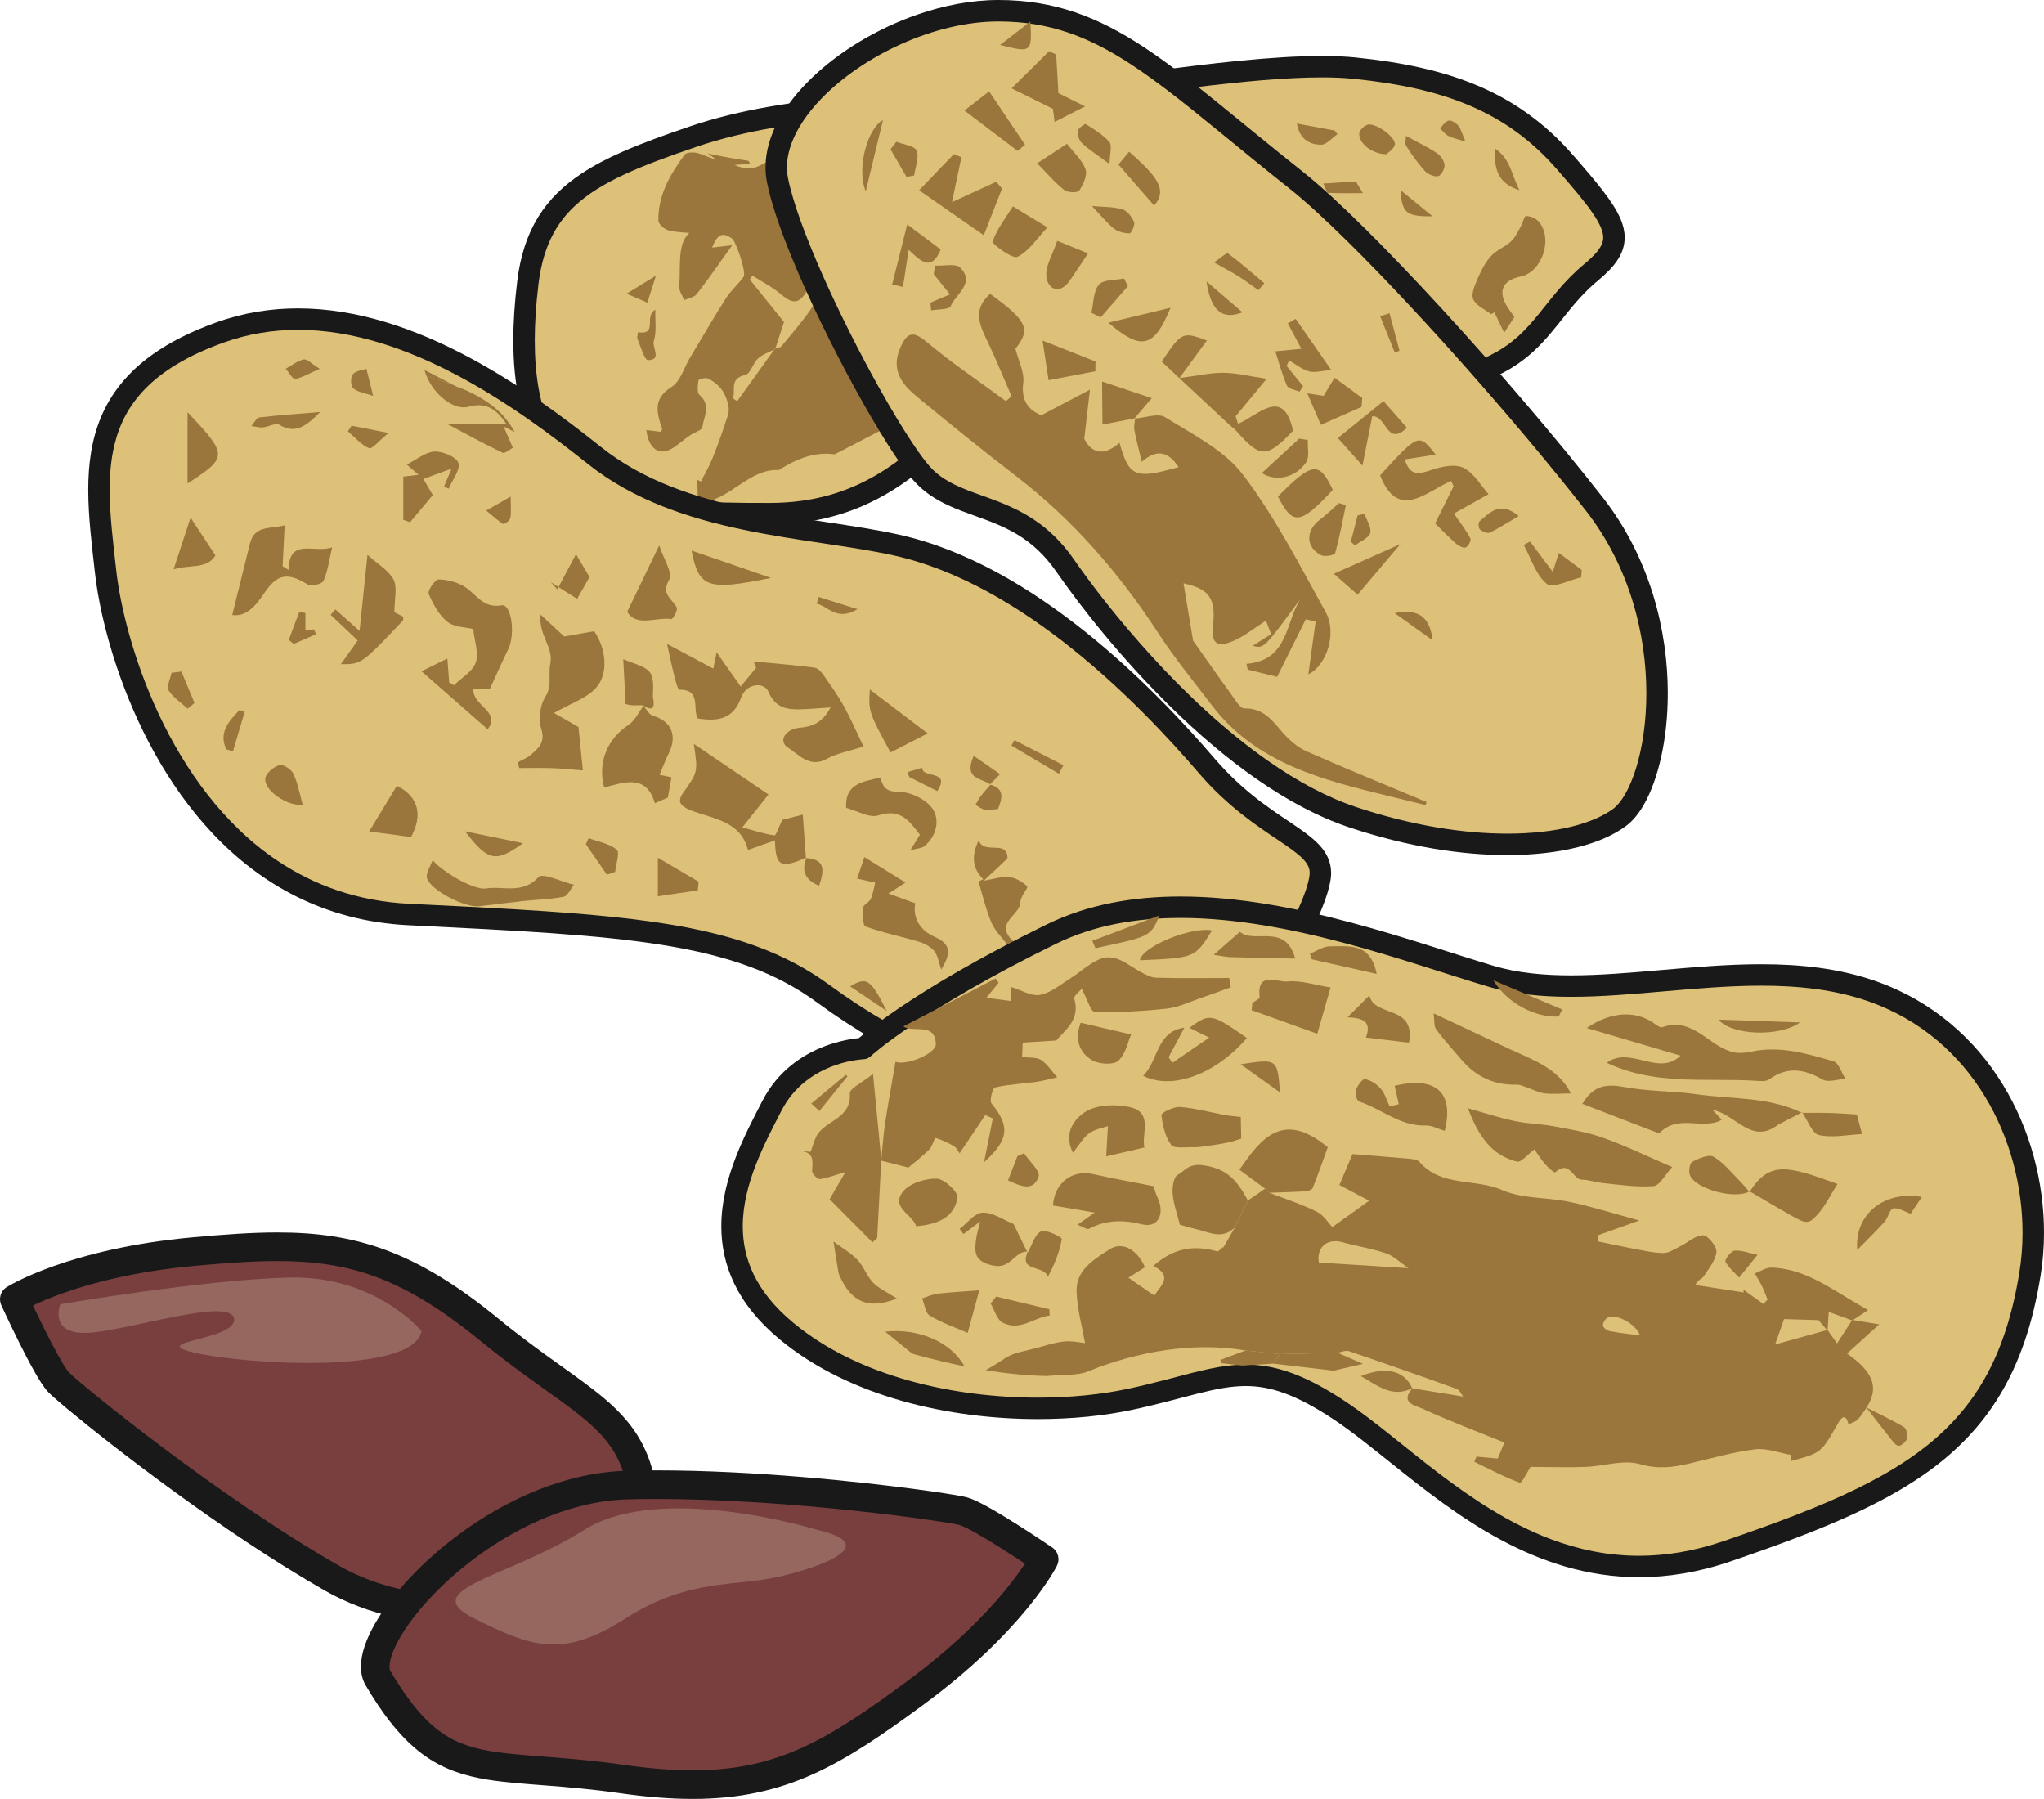 <?xml version="1.0" encoding="UTF-8"?>
<!DOCTYPE svg  PUBLIC '-//W3C//DTD SVG 1.1//EN'  'http://www.w3.org/Graphics/SVG/1.1/DTD/svg11.dtd'>
<svg version="1.1" viewBox="0 0 514.63 452.86" xmlns="http://www.w3.org/2000/svg">
<path d="m162.61 388.23c-0.12 11.784-47.792 26.859-78.926 9.112-31.113-17.754-65.847-46.189-68.906-49.353-3.066-3.171-11.179-20.924-11.179-20.924s14.61-9.218 45.273-12.003c30.664-2.784 47.328-2.418 74.328 19.667 27 22.092 39.727 21.755 39.41 53.501" fill="#793F3F"/>
<path d="m162.61 388.23-3.6-0.037c-1e-3 0.162-0.059 0.521-0.436 1.121-0.323 0.516-0.88 1.172-1.673 1.872-1.385 1.231-3.473 2.585-6.08 3.851-3.913 1.908-8.984 3.639-14.68 4.871-5.698 1.235-12.026 1.979-18.492 1.978-11.123 5e-3 -22.615-2.208-32.182-7.672-15.343-8.753-31.721-20.234-44.596-29.899-6.438-4.833-12.007-9.213-16.142-12.571-2.067-1.678-3.776-3.101-5.048-4.189-0.635-0.544-1.161-1.004-1.561-1.363-0.395-0.354-0.679-0.626-0.754-0.705-0.04-0.04-0.172-0.192-0.338-0.413-0.314-0.419-0.752-1.083-1.235-1.882-0.849-1.403-1.85-3.232-2.853-5.16-1.508-2.895-3.031-6.023-4.171-8.417-0.571-1.198-1.046-2.213-1.378-2.926-0.166-0.357-0.297-0.639-0.385-0.831-0.088-0.191-0.133-0.289-0.133-0.29l-3.274 1.497 1.921 3.044-0.868-1.374 0.859 1.38 9e-3 -6e-3 -0.868-1.374 0.859 1.38c0.045-0.024 14.108-8.778 43.686-11.468 7.725-0.702 14.491-1.193 20.662-1.193 9.116 5e-3 16.894 1.05 24.89 4.025 7.992 2.98 16.285 7.951 26.172 16.036 6.776 5.545 12.664 9.696 17.594 13.226 3.698 2.646 6.849 4.944 9.437 7.186 1.944 1.682 3.571 3.327 4.93 5.072 2.033 2.622 3.507 5.465 4.547 9.269 1.033 3.798 1.587 8.574 1.586 14.821 0 0.36-2e-3 0.731-5e-3 1.113v-9e-3l3.6 0.037 3.6 0.027c3e-3 -0.388 5e-3 -0.777 5e-3 -1.168-1e-3 -7.893-0.814-14.034-2.607-19.203-1.34-3.872-3.252-7.157-5.63-10.04-1.781-2.165-3.811-4.11-6.054-5.994-6.738-5.639-15.375-10.843-26.445-19.91-10.281-8.41-19.272-13.876-28.215-17.209-8.939-3.339-17.748-4.484-27.405-4.479-6.553 1e-3 -13.515 0.516-21.313 1.223-31.278 2.837-46.462 12.282-46.869 12.543-1.525 0.962-2.103 2.9-1.353 4.541 0.01 0.022 2.05 4.485 4.493 9.384 1.223 2.451 2.545 5.009 3.786 7.207 0.622 1.101 1.222 2.111 1.8 2.997 0.29 0.443 0.574 0.855 0.863 1.241 0.291 0.387 0.581 0.745 0.925 1.102 0.307 0.316 0.652 0.637 1.117 1.056 0.862 0.774 2.095 1.833 3.678 3.152 11.056 9.205 39.051 31.002 64.914 45.769 11.005 6.263 23.698 8.612 35.749 8.617 12.223-8e-3 23.807-2.411 32.595-5.928 4.399-1.771 8.102-3.804 10.913-6.138 1.405-1.174 2.596-2.429 3.504-3.861 0.901-1.423 1.529-3.083 1.549-4.893v-9e-3l-3.6-0.027" fill="#1A1919"/>
<path d="m132.89 71.198c2.652-21.803 16.531-28.265 41.597-36.794 25.06-8.536 55.358-8.002 76.192-9.064 20.847-1.068 67.59-10.511 90.343-8.191 22.754 2.32 39.474 8.191 52.974 23.653s16.292 19.723 6.638 27.725c-9.662 8.001-12.248 17.064-23.485 22.928-11.236 5.871-28.287 13.332-50.154 11.194-21.874-2.13-56.629-8.655-72.042-5.125-15.419 3.529-25.433 31.788-61.207 31.788-35.789 0-67.781-1.062-60.856-58.114" fill="#DEC178"/>
<path d="m132.89 71.198 2.681 0.326c0.632-5.19 1.909-9.328 3.785-12.786 1.41-2.594 3.16-4.82 5.306-6.837 3.216-3.023 7.35-5.572 12.471-7.957 5.117-2.384 11.203-4.596 18.224-6.984 12.199-4.159 25.835-6.145 39.026-7.199 13.195-1.058 25.931-1.19 36.433-1.724 4.777-0.246 10.749-0.907 17.443-1.757 10.034-1.276 21.672-2.979 33.065-4.36 11.387-1.382 22.541-2.439 31.487-2.437 2.909 0 5.581 0.112 7.937 0.352 11.219 1.143 20.815 3.154 29.178 6.699 8.365 3.55 15.533 8.605 22.036 16.044 4.044 4.629 7.09 8.227 9.029 11.061 0.97 1.414 1.659 2.632 2.081 3.65 0.424 1.022 0.583 1.822 0.583 2.498-1e-3 0.452-0.067 0.863-0.214 1.309-0.221 0.664-0.645 1.424-1.386 2.319-0.737 0.894-1.784 1.906-3.145 3.033-5.129 4.251-8.335 8.738-11.521 12.639-1.595 1.957-3.183 3.778-5.008 5.442-1.826 1.663-3.888 3.178-6.481 4.533-9.75 5.094-23.681 11.26-41.261 11.261-2.392 0-4.853-0.114-7.382-0.361-8.588-0.836-19.297-2.372-30.056-3.704-10.768-1.329-21.578-2.46-30.541-2.462-4.658 3e-3 -8.816 0.299-12.311 1.096-2.28 0.522-4.392 1.485-6.393 2.706-3.5 2.144-6.705 5.066-10.09 8.2-5.069 4.707-10.525 9.908-17.475 13.92-6.956 4.007-15.375 6.884-26.645 6.894-8.104 1e-3 -15.945-0.058-23.079-0.791-5.35-0.547-10.297-1.474-14.654-2.994-3.271-1.14-6.208-2.608-8.781-4.492-3.855-2.833-6.932-6.582-9.13-11.837-2.191-5.253-3.464-12.049-3.463-20.809 0-4.251 0.298-8.959 0.932-14.165l-2.681-0.326-2.68-0.326c-0.656 5.391-0.971 10.314-0.971 14.817 1e-3 10.988 1.881 19.518 5.411 26.124 2.641 4.95 6.22 8.771 10.43 11.609 6.325 4.266 13.967 6.363 22.248 7.447 8.29 1.079 17.272 1.141 26.418 1.143 9.298 3e-3 17.037-1.849 23.565-4.695 9.8-4.27 16.847-10.712 22.769-16.206 2.96-2.751 5.644-5.268 8.191-7.189 2.551-1.928 4.929-3.231 7.284-3.767 2.855-0.658 6.691-0.962 11.105-0.959 8.517-3e-3 19.19 1.098 29.878 2.422 10.696 1.322 21.414 2.862 30.195 3.718 2.705 0.265 5.342 0.387 7.906 0.387 18.863 1e-3 33.726-6.632 43.76-11.875 3.024-1.576 5.499-3.394 7.62-5.329 3.184-2.907 5.57-6.04 8.008-9.08 2.441-3.048 4.929-6.017 8.329-8.833 2.034-1.691 3.647-3.285 4.825-5.038 0.587-0.875 1.06-1.795 1.383-2.768 0.324-0.97 0.492-1.99 0.491-3.013 0-1.546-0.372-3.069-0.997-4.571-0.944-2.258-2.443-4.527-4.445-7.14-2.006-2.609-4.532-5.553-7.583-9.049-6.997-8.024-14.94-13.635-23.998-17.466-9.06-3.836-19.201-5.921-30.736-7.098-2.596-0.265-5.439-0.379-8.485-0.38-12.468 4e-3 -28.413 1.923-43.607 3.945-7.592 1.012-14.987 2.051-21.626 2.895-6.636 0.844-12.524 1.49-17.038 1.721-10.332 0.528-23.161 0.659-36.589 1.734-13.431 1.078-27.474 3.092-40.334 7.47-6.293 2.141-11.925 4.165-16.921 6.366-3.746 1.652-7.136 3.405-10.166 5.4-4.541 2.985-8.283 6.546-11.038 11.025-2.76 4.476-4.503 9.809-5.282 16.233l2.68 0.326" fill="#1A1919"/>
<path d="m260.58 40.331c5.104 2.813 9.984 6.054 15.202 8.649 2.039 1.019 4.732 0.78 7.122 1.118 0.085-0.563 0.191-1.118 0.288-1.681-7.691-3.747-15.377-7.502-23.069-11.257-2.461-0.14-4.907-0.281-7.368-0.422 1.898 0.774 3.726 1.716 5.476 2.841 0.661 0 1.435 0.246 2.349 0.752" fill="#9B763C"/>
<path d="m215.98 91.448c-0.633-0.056-1.265-0.126-1.898-0.182-0.029-0.999-0.05-1.997-0.085-2.918-0.407 0.267-1.266 0.801-2.103 1.336-0.238-0.317-0.519-0.584-0.47-0.64 3.234-4.774 5.948-9.76 10.146-14.049 3.797-3.874 5.52-9.78 8.162-14.801 0.492-0.942 0.979-1.898 1.949-2.587-1.392 13.149-9.282 23.14-15.701 33.841zm-19.245-4.275c-0.302 0.345-0.97 0.366-1.497 0.514l-0.05 0.182c-0.091 0.043-0.161 0.078-0.239 0.12-3.121 4.331-6.229 8.663-9.344 13.001-0.359-0.239-0.717-0.471-1.069-0.711 0.753-2.031-1.02-4.999 3.101-5.877 1.294-0.282 1.926-2.982 3.227-4.177 1.125-1.012 2.687-1.54 4.085-2.236 0.064-0.091 0.134-0.183 0.19-0.274l0.099-0.028c0.668-2.075 1.336-4.149 2.145-6.624-2.575-3.192-5.59-6.94-8.593-10.694 0.218-0.317 0.436-0.64 0.653-0.97 2.37 1.504 4.916 2.791 7.046 4.577 2.398 1.997 4.247 3.079 6.37-0.261 0.943-1.469 2.469-2.573 3.72-3.846 0.436 0.282 0.879 0.556 1.315 0.837-1.322 2.525-2.425 5.196-4.022 7.524-2.173 3.129-4.704 6.011-7.137 8.943zm15.554-47.011c-1.582 0.83-5.59 0.907-7.819 1.28-4.043 0.155-8.016-0.056-11.883-0.457-2.939 1.772-4.606 1.8-7.699 0.542 1.596-0.106 2.742-0.169 4.014-0.253-0.133-0.275-0.288-0.535-0.449-0.795-3.355-0.478-6.582-1.076-9.633-1.709-0.246-0.07-0.472-0.133-0.703-0.197 0.752 0.528 1.497 1.069 2.235 1.611-1.722-0.401-3.227-1.266-4.851-1.674-0.985-0.246-2.679-0.176-3.129 0.436-3.642 4.936-6.735 10.209-6.609 16.608 0.014 0.85 1.476 2.123 2.496 2.405 1.962 0.548 4.078 0.534 5.288 0.668-3.102 2.861-2.124 8.346-2.532 13.485-0.078 1.111 0.809 2.3 1.251 3.446 1.07-0.499 2.511-0.703 3.158-1.526 2.924-3.748 5.611-7.671 8.936-12.305-2.186 0.26-3.445 0.401-5.069 0.598 1.111-2.735 2.222-4.289 5.006-2.285 0.998 0.717 3.691 8.543 2.911 9.661-1.301 1.863-3.15 3.375-4.36 5.28-3.164 4.957-6.102 10.048-9.133 15.089-1.504 2.503-2.412 5.942-4.613 7.313-4.844 3.03-3.706 6.602-2.397 10.603 0.057 0.168-0.204 0.443-0.33 0.71-1.105-0.141-2.201-0.267-3.636-0.429 0.337 3.136 1.863 5.625 4.415 5.379 2.194-0.211 4.178-2.461 6.252-3.811 1.075-0.928 3.325-1.462 3.431-2.271 0.331-2.637 2.285-5.548-0.703-8.121-0.689-0.598-0.457-2.461-0.282-3.691 0.036-0.296 1.738-0.753 2.363-0.472 1.216 0.549 2.383 1.435 3.242 2.461 0.808 0.978 1.371 2.25 1.723 3.481 0.301 0.998 0.421 2.229 0.126 3.185-1.161 3.642-2.447 7.249-3.853 10.8-0.823 2.067-1.969 4.008-2.968 6.005-0.316-0.141-0.618-0.282-0.934-0.422 0.055 1.666 0.105 3.34 0.175 5.758 7.875-0.161 12.565-8.627 20.376-8.219 4.402-2.792 8.93-4.669 14.063-3.959 7.277-3.782 13.781-7.157 20.265-10.526-0.211-0.393-0.43-0.801-0.648-1.209-2.868 1.54-5.745 3.08-9.372 5.027 0.316-4.753 0.555-8.388 0.703-10.68 1.631-2.264 2.777-3.705 3.747-5.252 0.991-1.603 1.808-3.312 2.693-4.978 1.716-4.5 4.128-8.825 5.794-13.416 1.75-4.845 2.798-9.935 4.149-14.92 0.407-1.35 1.23-2.644 1.504-4.051 0.309-1.582 0.105-3.255 0.14-5.702 2.912 3.425 5.141 6.047 7.376 8.677 0.605-4.142 0.296-7.91 0.162-11.693-0.021-0.675 0.717-1.371 1.104-2.06 0.534 0.415 1.231 0.731 1.582 1.265 0.472 0.753 0.683 1.688 1.526 3.888 1.955-2.341 4.099-3.818 4.536-5.688 0.547-2.32 1.406-3.473 2.804-3.473-1.75-1.125-3.578-2.067-5.476-2.841-1.463-0.084-2.94-0.169-4.416-0.26-1.997 0.246-4.001 0.492-6.005 0.724-4.661 0.985-9.317 1.976-14.921 3.164 4.269-6.785 9.732-6.553 15.237-6.138-9.969-1.09-20.735 1.343-30.36 5.934" fill="#9B763C"/>
<path d="m247.14 63.822c1.639 5.379 0.324 9.219-2.102 12.826-0.359 0.534-0.9 0.949-1.371 1.385-0.794 0.752-1.603 1.483-2.411 2.215-0.043-1.266-0.387-2.602-0.078-3.762 0.731-2.75 1.63-5.478 2.75-8.093 0.618-1.442 1.82-2.637 3.212-4.571" fill="#9B763C"/>
<path d="m160.61 83.644c5.203 0.717 1.357-4.078 4.395-5.675-0.085 3.003 0.343 5.598-0.381 7.805-0.548 1.709 2.166 4.824-1.483 4.887-0.858 7e-3 -1.822-3.425-2.636-5.316-0.184-0.429 0.055-1.048 0.105-1.701" fill="#9B763C"/>
<path d="m157.76 73.941c2.804-1.723 4.675-2.869 7.403-4.55-0.914 2.855-1.547 4.817-2.18 6.793-1.505-0.647-3.003-1.287-5.223-2.243" fill="#9B763C"/>
<path d="m375.41 79.094c-1.554-1.202-3.698-2.116-4.472-3.698-0.597-1.224 0.296-3.389 0.964-4.95 0.893-2.095 1.934-4.24 3.431-5.913 1.371-1.547 3.565-2.335 5.112-3.769 1.09-1.006 1.723-2.496 2.482-3.818 0.492-0.865 0.858-2.587 1.265-2.573 1.055 0.014 2.37 0.513 3.087 1.279 3.889 4.191 1.076 12.839-4.443 13.979-4.62 0.949-5.801 3.74-3.249 7.755 0.492 0.766 1.055 1.483 1.702 2.391-0.689 1.089-1.386 2.158-2.574 4-0.998-2.102-1.723-3.614-2.447-5.132-0.288 0.147-0.569 0.302-0.858 0.449" fill="#9B763C"/>
<path d="m353.99 34.207c2.933 1.603 5.484 2.805 7.805 4.345 0.942 0.619 1.828 1.941 1.913 3.024 0.07 0.928-0.879 2.629-1.617 2.777-0.999 0.204-2.546-0.464-3.305-1.273-1.772-1.926-3.319-4.106-4.74-6.321-0.401-0.626-0.056-1.722-0.056-2.552" fill="#9B763C"/>
<path d="m349.08 38.84c-3.713-0.063-7.067-2.833-6.856-5.294 0.077-0.83 1.427-2.081 2.306-2.194 2.265-0.267 7.046 3.424 6.659 5.077-0.26 1.09-1.632 1.919-2.109 2.411" fill="#9B763C"/>
<path d="m318.52 48.853c1.723-1.898 2.863-3.178 3.818-4.233 1.597 0.422 3.073 0.697 4.424 1.238 0.849 0.337 2.074 1.019 2.144 1.673 0.091 0.746-0.873 2.278-1.435 2.307-2.798 0.14-5.631-0.036-8.452-0.275-0.378-0.035-0.695-1.005-0.499-0.71" fill="#9B763C"/>
<path d="m326.51 31.106c3.656 0.661 6.574 1.209 9.527 1.751 0.231 0.302 0.457 0.612 0.695 0.914-1.349 0.942-2.699 2.644-4.07 2.658-3.018 0.014-5.457-1.463-6.152-5.323" fill="#9B763C"/>
<path d="m382.56 47.89c-5.765-1.843-6.3-5.646-6.23-10.561 3.952 2.601 4.198 6.567 6.23 10.561" fill="#9B763C"/>
<path d="m333.18 46.202c3.116-0.204 5.548-0.365 8.185-0.534 0.472 0.795 1.125 1.863 1.778 2.953-3.064 0-5.912 0.071-8.732-0.084-0.358-0.021-0.66-1.224-1.231-2.335" fill="#9B763C"/>
<path d="m352.62 47.855c2.363 1.933 5.07 4.155 8.058 6.595-6.714 0.077-7.678-0.851-8.058-6.595" fill="#9B763C"/>
<path d="m368.98 35.648c-2.011-0.64-3.263-0.872-4.339-1.427-0.808-0.422-1.406-1.259-2.102-1.912 0.711-0.683 1.364-1.78 2.18-1.941 0.731-0.141 1.884 0.583 2.433 1.258 0.695 0.844 0.97 2.04 1.828 4.022" fill="#9B763C"/>
<path d="m325.17 64.308c-1.097-1.976-2.207-3.938-3.312-5.913 0.464-0.31 0.929-0.612 1.407-0.914 3.284 0.428 2.819 3.487 3.269 5.913-0.45 0.302-0.899 0.612-1.364 0.914" fill="#9B763C"/>
<path d="m326.37 45.373c-33.258-26.34-47.856-42.673-75.003-42.673-27.161 0-59.491 23.281-55.61 42.673 3.875 19.406 27.148 63.372 36.204 73.715 9.05 10.35 24.574 6.469 36.211 23.281 11.636 16.811 41.385 53.015 72.422 63.358 31.028 10.35 56.897 7.77 67.239 0 10.35-7.755 16.819-49.134-6.454-78.876-23.288-29.749-58.697-68.548-75.009-81.478" fill="#DEC178"/>
<path d="m326.37 45.373 1.676-2.117c-16.571-13.118-28.527-23.798-39.984-31.352-5.729-3.773-11.348-6.76-17.33-8.796-5.98-2.039-12.309-3.111-19.365-3.108-6.78 1e-3 -13.761 1.365-20.45 3.687-10.031 3.49-19.411 9.125-26.415 15.816-3.5 3.349-6.408 6.967-8.475 10.768-2.062 3.796-3.288 7.801-3.29 11.851 0 1.262 0.119 2.528 0.373 3.784l-1e-3 -5e-3c1.034 5.156 3.263 11.636 6.167 18.744 4.356 10.648 10.237 22.639 15.904 32.988 2.833 5.174 5.611 9.934 8.126 13.916 2.522 3.988 4.752 7.175 6.623 9.318 2.571 2.945 5.617 4.862 8.731 6.309 2.342 1.088 4.735 1.932 7.114 2.79 3.572 1.283 7.104 2.594 10.481 4.656 3.376 2.066 6.63 4.862 9.696 9.283 5.913 8.54 16.337 21.894 29.272 34.502 6.469 6.303 13.563 12.416 21.054 17.636 7.491 5.219 15.378 9.55 23.463 12.246 14.684 4.897 28.265 6.966 39.743 6.967 6.606-1e-3 12.515-0.685 17.562-1.935 5.047-1.255 9.238-3.06 12.409-5.435l-3e-3 2e-3c1.699-1.28 3.113-3.053 4.366-5.202 1.87-3.228 3.367-7.341 4.429-12.12 1.058-4.776 1.667-10.214 1.667-16.042 0-7.766-1.083-16.225-3.673-24.688-2.59-8.461-6.693-16.927-12.735-24.649-11.702-14.948-26.409-32.122-40.258-47.208-6.924-7.543-13.633-14.562-19.65-20.522-6.022-5.962-11.335-10.858-15.55-14.2l-3.354 4.232c3.941 3.122 9.17 7.926 15.104 13.804 17.819 17.647 42.077 45.02 59.455 67.222 5.591 7.145 9.405 15 11.824 22.902 2.42 7.899 3.438 15.843 3.437 23.107 2e-3 7.265-1.022 13.854-2.626 18.981-0.799 2.562-1.744 4.756-2.74 6.469-0.991 1.716-2.044 2.933-2.933 3.592l-3e-3 2e-3c-2.364 1.783-5.929 3.392-10.465 4.512-4.535 1.125-10.033 1.777-16.263 1.776-10.83 1e-3 -23.869-1.963-38.035-6.69-7.435-2.476-14.905-6.549-22.084-11.553-10.771-7.503-20.881-17.09-29.355-26.359-8.475-9.266-15.325-18.219-19.618-24.422-3.093-4.475-6.521-7.651-10.013-9.982-5.244-3.5-10.551-5.122-15.118-6.814-2.289-0.842-4.396-1.696-6.272-2.751-1.879-1.057-3.529-2.3-4.995-3.974-1.014-1.156-2.324-2.906-3.794-5.078-2.579-3.807-5.673-8.919-8.895-14.684-4.835-8.65-9.967-18.781-14.187-28.291-2.11-4.754-3.993-9.354-5.496-13.523-1.503-4.166-2.624-7.912-3.217-10.891l-1e-3 -5e-3c-0.179-0.89-0.266-1.794-0.266-2.717 0-1.964 0.398-4.007 1.181-6.104 1.363-3.666 3.922-7.477 7.382-11.081 5.184-5.412 12.368-10.343 20.255-13.872 7.887-3.537 16.472-5.67 24.412-5.665 6.517 2e-3 12.193 0.972 17.625 2.819 8.138 2.769 15.784 7.569 24.557 14.228 8.768 6.651 18.627 15.128 31.144 25.042l1.677-2.116" fill="#1A1919"/>
<path d="m285.81 105.3c-0.084 0.991-0.38 2.011-0.204 2.946 0.472 2.503 1.14 4.985 1.863 8.009 3.762-3.305 6.708-2.595 9.261 1.335-10.948 3.094-12.453 2.504-14.871-6.138-4.219 3.79-7.292 2.264-8.867-1.005 0.535-4.641 0.957-8.297 1.428-12.354-4.529 2.376-8.044 4.233-12.248 6.448-3.094-1.28-5.133-3.502-4.536-8.206 0.337-2.545-1.139-5.329-1.968-8.543 3.887-4.893 3.093-6.947-6.378-13.816-4.957 4.373-2.165 8.733-0.099 13.162 1.927 4.149 3.664 8.395 5.492 12.6-0.465 0.408-0.928 0.816-1.406 1.238-6.624-4.894-13.515-9.478-19.808-14.78-3.606-3.03-5.097-2.608-6.84 1.456-2.406 5.589 0.541 9.168 4.338 12.297 8.248 6.792 16.544 13.507 25.017 20.025 14.259 10.99 25.825 24.335 35.634 39.389 4.078 6.272 8.859 12.094 13.401 18.063 11.279 14.851 28.098 18.943 44.903 23.042 3.008 0.731 6.004 1.455 9 2.194 0.09-0.254 0.175-0.507 0.266-0.753-10.125-4.239-20.305-8.381-30.34-12.825-2.25-0.991-4.289-2.848-5.941-4.732-2.622-2.995-4.781-6.11-9.548-6.012-1.21 0.029-2.588-2.51-3.699-4.022-3.156-4.316-6.201-8.711-9.274-13.035-0.752-4.549-1.596-9.598-2.405-14.435 6.448 1.462 8.247 3.614 7.39 10.982-0.605 5.161 2.278 4.746 5.126 3.53 2.932-1.258 5.499-3.382 8.233-5.125 0.43 1.146 0.872 2.285 1.309 3.41-1.485 0.935-2.961 1.863-4.649 2.924 2.806 0.76 2.806 0.76 12.122-11.924-3.937 5.948-3.008 15.616-13.69 16.466 0.113 0.479 0.205 0.971 0.311 1.449 2.727 0.675 5.441 1.336 7.418 1.828 2.671-5.351 4.927-9.914 7.199-14.47 0.837 0.183 1.66 0.359 2.489 0.534-0.612 4.437-1.216 8.86-1.828 13.304 4.62-2.258 7.292-10.365 4.352-15.68-6.532-11.771-12.719-23.921-20.826-34.58-4.725-6.222-12.685-10.153-19.596-14.463-1.814-1.125-5.133 0.176-7.763 0.358l0.232-0.091" fill="#9B763C"/>
<path d="m311.1 104.79c2.18-2.63 4.339-5.253 7.805-9.443-4.485-0.661-7.684-1.491-10.891-1.505-3.27-0.021-6.546 0.752-11.081 1.336 3.038-4.134 4.957-6.743 6.94-9.45-6.132-2.299-6.371-2.194-11.391 5.308 5.681 5.309 11.383 10.625 17.078 15.933 0.584 0.535 1.245 0.985 1.766 1.568 6.039 6.856 7.579 6.842 14.238-0.091-2.461-11.257-8.683-3.91-13.859-1.765-0.203-0.633-0.408-1.258-0.605-1.891" fill="#9B763C"/>
<path d="m347.48 119.66c4.515 11.51 11.476 4.204 17.86 1.413 0.211 0.436 0.436 0.879 0.647 1.322-1.667 3.361-3.348 6.736-4.655 9.373 2.018 1.983 3.6 3.642 5.344 5.153 0.632 0.542 1.828 1.14 2.37 0.879 0.653-0.281 1.426-1.778 1.16-2.257-0.929-1.849-2.258-3.515-4.149-6.271 2.778-1.547 5.631-3.144 8.725-4.866-1.869-2.095-3.613-5.28-6.285-6.616-2.103-1.062-5.513-0.359-8.03 0.499-3.199 1.089-5.527 1.645-6.764-2.637 2.672-0.415 5.042-0.788 7.769-1.21-4.268-5.406-4.268-5.406-13.992 5.218" fill="#9B763C"/>
<path d="m250.84 45.759c-3.586 1.645-7.172 3.291-11.145 5.119 0.823-3.987 1.597-7.636 2.362-11.285-0.625-0.267-1.257-0.534-1.89-0.809-2.722 2.848-5.449 5.689-8.754 9.12 5.42 3.768 10.301 7.172 16.277 11.306 1.779-4.549 3.185-8.142 4.598-11.749-0.484-0.57-0.971-1.132-1.448-1.702" fill="#9B763C"/>
<path d="m265.09 27.408c0.035 0.344 0.196 1.462 0.442 3.283 2.511-1.294 4.655-2.377 7.664-3.902-2.833-1.406-4.823-2.398-6.715-3.34-0.196-3.417-0.387-6.567-0.562-9.717-0.598-0.281-1.181-0.563-1.779-0.844-2.882 2.869-5.78 5.723-9.457 9.352 3.803 1.884 6.891 3.424 10.407 5.168" fill="#9B763C"/>
<path d="m263.72 57.241c-3.495-2.13-5.625-3.424-8.698-5.294-1.793 2.89-4.036 5.674-5.097 8.852-0.211 0.619 5.006 4.472 6.243 3.86 2.926-1.441 4.951-4.682 7.552-7.418" fill="#9B763C"/>
<path d="m324.56 90.731c1.667 0.957 3.235 2.257 5.028 2.756 1.456 0.408 3.178-0.147 5.596-0.33-3.507-5.034-6.244-8.972-8.971-12.888-0.661 0.38-1.322 0.752-1.969 1.132 1.125 2.137 2.265 4.275 3.403 6.405-2.193 0.211-4.373 0.422-6.553 0.626 0.95 2.904 1.715 5.892 2.939 8.662 0.366 0.809 2.067 1.027 3.149 1.505 0.303-0.457 0.613-0.914 0.909-1.371-1.386-1.708-2.757-3.403-4.149-5.112 0.211-0.464 0.407-0.928 0.618-1.385" fill="#9B763C"/>
<path d="m321.76 124.99c3.727 7.376 5.611 7.144 13.802-1.666-3.375-7.27-5.203-7.052-13.802 1.666" fill="#9B763C"/>
<path d="m342.98 100.19c-2.327-1.702-4.647-3.396-6.968-5.098-0.872 1.435-1.736 2.862-2.763 4.55-0.449-0.064-1.645-0.246-4.1-0.619 1.401 3.262 2.405 5.597 3.404 7.931 3.411-1.511 6.841-3.009 10.251-4.521 0.05-0.752 0.113-1.49 0.176-2.243" fill="#9B763C"/>
<path d="m268.64 36.183c-3.038 1.989-5.253 3.452-7.503 4.922 2.503 2.545 4.465 4.88 6.814 6.735 0.844 0.676 3.396 0.718 3.775 0.134 1.013-1.526 2.103-3.846 1.59-5.322-0.753-2.25-2.834-4.065-4.676-6.469" fill="#9B763C"/>
<path d="m275.82 90.998c-3.846-1.525-7.699-3.051-13.332-5.266 0.676 4.416 1.098 7.193 1.52 9.984 3.929-0.752 7.86-1.504 11.777-2.257 0.021-0.822 0.027-1.645 0.035-2.461" fill="#9B763C"/>
<path d="m242.81 27.83c4.916 3.726 9.156 6.946 13.403 10.167 0.619-0.514 1.244-1.027 1.877-1.54-2.925-4.331-5.843-8.663-9.063-13.451-1.582 1.224-3.523 2.728-6.217 4.824" fill="#9B763C"/>
<path d="m354.24 107.7c-2.074-2.37-3.867-4.395-5.906-6.729-3.896 3.143-7.629 6.173-11.489 9.295 2.313 2.573 4.31 4.823 6.195 6.954 0.864-4.296 1.658-8.36 2.461-12.424 3.684-0.225 3.536 7.769 8.739 2.904" fill="#9B763C"/>
<path d="m285.58 105.39c1.336-1.568 2.68-3.135 4.402-5.16-4.359-1.47-8.121-2.736-12.51-4.198 0.043 3.923 0.065 6.996 0.1 10.849 3.023-0.577 5.625-1.076 8.227-1.582l-0.219 0.091" fill="#9B763C"/>
<path d="m273.95 63.795c-2.672-1.098-4.62-1.885-7.77-3.172-1.054 3.277-3.108 6.441-2.701 9.239 0.444 3.01 3.369 4.374 5.865 0.781 1.442-2.053 2.805-4.162 4.606-6.848" fill="#9B763C"/>
<path d="m398.23 143.47c-1.737-1.308-3.48-2.602-5.765-4.289-0.549 1.764-0.887 2.805-1.512 4.788-2.285-3.045-4.008-5.358-5.731-7.657-0.527 0.288-1.054 0.584-1.582 0.872 1.856 3.389 3.059 7.572 5.836 9.837 1.462 1.188 5.661-1.006 8.634-1.681 0.042-0.619 0.085-1.252 0.12-1.87" fill="#9B763C"/>
<path d="m337.13 126.64c-1.597 1.406-3.129 2.911-4.817 4.183-3.635 2.743-3.6 6.961 0.352 8.958 0.906 0.457 3.353-0.035 3.494-0.541 1.111-3.959 1.85-8.023 2.693-12.052-0.57-0.176-1.139-0.358-1.722-0.548" fill="#9B763C"/>
<path d="m279.05 81.232c8.17 6.975 11.446 6.581 15.665-3.755-5.224 1.252-9.943 2.384-15.665 3.755" fill="#9B763C"/>
<path d="m236.85 62.81c-2.657-1.983-4.95-3.705-8.437-6.314-1.364 5.421-2.587 10.273-3.79 15.117 0.907 0.204 1.807 0.415 2.715 0.619 0.457-2.953 0.914-5.906 1.441-9.337 2.735 2.482 5.611 5.878 8.071-0.085" fill="#9B763C"/>
<path d="m335.82 144.43c2.243 1.975 4.247 3.726 5.99 5.273 3.882-4.591 7.117-8.402 10.773-12.74-5.681 2.531-10.73 4.781-16.763 7.467" fill="#9B763C"/>
<path d="m327.1 110.42c-3.094 2.855-6.188 5.702-9.408 8.676 3.621 2.271 8.473 1.153 11.145-2.686 0.934-1.336 0.337-3.726 0.442-5.639-0.731-0.119-1.462-0.239-2.179-0.351" fill="#9B763C"/>
<path d="m235.09 69.033c1.315 1.624 2.63 3.255 4.092 5.069-1.863 0.788-3.41 1.435-4.936 2.089 0.056 0.647 0.12 1.315 0.19 1.968 1.708-0.33 4.535-0.196 4.922-1.083 1.286-3.1 6.258-5.793 2.411-9.695-1.125-1.14-4.183-0.395-6.328-0.507-0.126 0.724-0.239 1.435-0.351 2.159" fill="#9B763C"/>
<path d="m284.28 38.187c-0.956 1.153-1.898 2.292-2.679 3.241 3.101 3.565 6.047 6.954 8.994 10.343 3.05-3.635 1.694-6.609-6.315-13.584" fill="#9B763C"/>
<path d="m277.15 79.875c2.285-2.609 4.556-5.217 6.82-7.826-0.316-0.64-0.632-1.287-0.963-1.94-2.18 0.463-5.183 0.225-6.328 1.561-1.427 1.68-1.336 4.661-1.899 7.073 0.794 0.38 1.582 0.752 2.37 1.132" fill="#9B763C"/>
<path d="m217.97 48.185c1.42-5.885 2.847-11.77 4.338-17.944-3.691 1.899-6.785 11.827-4.338 17.944" fill="#9B763C"/>
<path d="m279.35 41.295c0.05-2.609 0.71-4.655-0.02-5.513-1.582-1.87-3.832-3.206-5.949-4.528-0.268-0.162-1.941 1.055-2.032 1.744-0.12 0.984 0.344 2.376 1.076 3.051 1.667 1.575 3.656 2.82 6.925 5.246" fill="#9B763C"/>
<path d="m274.92 51.856c2.004 2.095 3.579 4.085 5.499 5.66 1.019 0.836 2.636 1.202 4 1.23 0.394 7e-3 1.42-2.152 1.118-2.862-0.548-1.286-1.716-2.826-2.939-3.185-2.285-0.682-4.802-0.584-7.678-0.843" fill="#9B763C"/>
<path d="m305.66 66.066c2.601 1.462 4.465 2.432 6.236 3.544 1.695 1.068 3.291 2.285 4.929 3.437 0.507-0.576 1.019-1.152 1.512-1.729-3.024-2.56-5.997-5.189-9.176-7.544-0.317-0.24-1.884 1.216-3.501 2.292" fill="#9B763C"/>
<path d="m224.21 37.589c1.349 2.306 2.685 4.62 4.028 6.933 0.633-0.113 1.28-0.232 1.934-0.345 0.281-2.116 1.315-4.535 0.612-6.243-0.507-1.245-3.319-1.534-5.098-2.25-0.492 0.632-0.984 1.272-1.476 1.905" fill="#9B763C"/>
<path d="m382.38 129.9c-4.873-3.965-7.292-0.738-9.852 1.301-0.343 0.281-0.308 1.737 0.071 2.067 0.626 0.542 1.884 1.09 2.489 0.809 2.32-1.104 4.5-2.539 7.292-4.177" fill="#9B763C"/>
<path d="m312.84 78.623c-3.137-2.693-5.66-4.844-9.078-7.776 1.089 7.383 3.91 9.78 9.078 7.776" fill="#9B763C"/>
<path d="m360.7 161.19c-0.598-5.323-3.101-8.185-9.548-6.835 3.677 2.637 6.609 4.732 9.548 6.835" fill="#9B763C"/>
<path d="m251.8 11.313c7.93 2.018 8.05 1.913 7.628-5.899-2.581 1.997-4.971 3.839-7.628 5.899" fill="#9B763C"/>
<path d="m347.49 79.601c1.23 3.058 2.461 6.117 3.691 9.176 0.395-0.162 0.782-0.331 1.174-0.507-0.829-3.143-1.658-6.279-2.502-9.414-0.788 0.246-1.576 0.499-2.363 0.745" fill="#9B763C"/>
<path d="m341.82 129.75c-0.577 2.194-1.125 4.387-1.708 6.581 0.337 0.33 0.682 0.647 1.012 0.977 1.364-1.033 3.473-1.828 3.86-3.143 0.387-1.35-0.899-3.199-1.441-4.823-0.583 0.141-1.154 0.274-1.723 0.408" fill="#9B763C"/>
<path d="m225.75 137.22c-22.184-4.915-53.98-4.943-76.058-22.535-22.078-17.599-58.872-43.693-94.324-30.98-35.466 12.713-31.45 36.127-28.778 60.209 2.672 24.096 22.078 83.622 76.274 86.301 54.19 2.679 82.758 4.015 104.6 20.074 21.833 16.053 60.575 34.791 84.692 21.41 24.117-13.38 38.903-41.477 40.211-50.842 1.301-9.373-13.633-10.702-28.574-28.104-14.942-17.395-44.719-48.136-78.047-55.533" fill="#DEC178"/>
<path d="m225.75 137.22 0.584-2.636c-11.348-2.507-24.81-3.735-38.1-6.521-13.293-2.776-26.328-7.09-36.86-15.49-9.056-7.217-20.626-15.907-33.673-22.83-13.045-6.916-27.602-12.101-42.669-12.109-6.815-1e-3 -13.726 1.072-20.576 3.53-6.472 2.32-11.745 5.013-16.021 8.056-6.416 4.554-10.564 9.945-13.001 15.777-2.446 5.832-3.212 12.03-3.213 18.32 3e-3 6.885 0.912 13.919 1.685 20.895 0.695 6.252 2.447 14.643 5.549 23.839 4.658 13.783 12.344 29.365 24.203 41.891 5.93 6.259 12.914 11.746 21.07 15.797 8.153 4.052 17.477 6.654 28.003 7.173 27.094 1.337 47.73 2.347 64.135 4.988 8.204 1.319 15.344 3.041 21.73 5.389 6.387 2.349 12.023 5.318 17.273 9.176 8.462 6.22 19.356 12.802 31.038 17.868 11.686 5.057 24.151 8.622 35.855 8.631 7.358 1e-3 14.447-1.431 20.707-4.904 12.555-6.974 22.513-17.632 29.565-27.744 3.525-5.061 6.321-9.99 8.339-14.301 1.009-2.157 1.824-4.159 2.439-5.962 0.614-1.807 1.032-3.403 1.233-4.823l1e-3 -6e-3c0.068-0.497 0.103-0.991 0.103-1.479 4e-3 -1.434-0.32-2.817-0.902-4.039-0.507-1.073-1.192-2.022-1.976-2.885-1.378-1.51-3.059-2.79-4.958-4.125-2.849-1.994-6.22-4.096-9.885-6.873-3.663-2.774-7.616-6.209-11.583-10.829-7.539-8.775-18.818-20.924-32.49-31.865-13.676-10.933-29.748-20.701-47.02-24.545l-1.171 5.272c16.056 3.552 31.537 12.854 44.817 23.489 13.284 10.627 24.364 22.546 31.767 31.167 7.415 8.643 14.894 13.491 20.241 17.087 2.672 1.789 4.792 3.288 6.057 4.61 0.637 0.659 1.059 1.253 1.318 1.803 0.258 0.555 0.381 1.068 0.385 1.733 0 0.228-0.016 0.474-0.053 0.744l1e-3 -6e-3c-0.127 0.921-0.457 2.252-0.996 3.827-0.941 2.765-2.511 6.3-4.653 10.183-3.212 5.828-7.712 12.452-13.312 18.654-5.6 6.205-12.299 11.984-19.886 16.191-5.286 2.933-11.416 4.225-18.088 4.226-10.593 0.01-22.471-3.308-33.707-8.186-11.238-4.869-21.843-11.274-29.987-17.264-5.674-4.172-11.802-7.393-18.609-9.894-10.216-3.753-21.938-5.908-36.163-7.396-14.228-1.485-30.978-2.301-51.299-3.306-13.062-0.651-23.921-4.691-33.04-10.774-13.666-9.119-23.391-22.954-29.907-36.792-6.519-13.819-9.817-27.634-10.777-36.336-0.784-7.033-1.654-13.895-1.652-20.299 0-3.904 0.321-7.632 1.149-11.136 1.25-5.26 3.586-10.013 7.839-14.362 4.257-4.341 10.512-8.289 19.67-11.572 6.234-2.236 12.501-3.212 18.753-3.213 13.801-7e-3 27.572 4.807 40.139 11.479 12.565 6.664 23.891 15.149 32.838 22.283 11.547 9.193 25.449 13.689 39.119 16.553 13.674 2.855 27.202 4.099 38.037 6.507l0.585-2.636" fill="#1A1919"/>
<path d="m106.88 93.143c0.133 0.506 0.309 1.006 0.5 1.49 2.39 0.753 4.731 1.519 6.981 2.377-2.355-1.223-4.767-2.454-7.481-3.867" fill="#9B763C"/>
<path d="m115.25 97.369 0.113 0.155c-0.331-0.169-0.668-0.345-0.999-0.514-2.25-0.858-4.591-1.624-6.981-2.377 1.954 4.852 6.996 8.762 10.547 7.763 4.063-1.146 6.869 0.246 9.492 4.254h-14.971c4.846 2.552 9.381 5.077 14.057 7.313 0.597 0.288 1.919-0.879 2.622-1.238-0.703-1.61-1.266-2.904-2.341-5.365 0.949 0.478 1.863 0.949 2.798 1.42-3.044-5.744-8.277-8.985-14.337-11.411" fill="#9B763C"/>
<path d="m209.11 178.09c-3.087 0.204-5.28 0.394-7.488 0.472-3.501 0.105-6.454-0.408-8.101-4.339-1.145-2.742-5.631-2.159-6.869 1.266-2.074 5.751-6.089 6.117-10.975 5.379-1.378-2.496 0.949-7.27-4.599-7.249-0.449 0-1.012-2.279-1.328-3.544-0.703-2.77-1.274-5.576-1.801-7.967 3.383 1.8 7.271 3.874 11.65 6.209 0.311-1.54 0.507-2.489 0.831-4.106 1.976 2.819 3.691 5.245 6.054 8.606 1.427-1.737 2.664-3.241 3.903-4.739-0.219-0.52-0.437-1.048-0.663-1.568 5.113 0.492 10.246 0.886 15.343 1.561 0.879 0.105 1.808 1.202 2.405 2.053 1.779 2.517 3.551 5.048 5.048 7.734 1.702 3.08 3.094 6.322 4.894 10.069-3.874 1.252-6.777 1.73-9.168 3.073-4.409 2.489-7.172-1.118-9.879-2.812-2.496-1.561-0.668-4.705 2.974-4.993 3.234-0.26 5.78-1.343 7.769-5.105" fill="#9B763C"/>
<path d="m130.4 191.88c1.07-0.598 2.279-1.048 3.2-1.828 2.003-1.702 3.776-3.186 2.651-6.659-0.753-2.355-0.296-5.85 1.025-7.931 1.828-2.883 0.718-5.639 1.26-8.29 0.9-4.38-2.996-7.193-2.44-12.452 2.305 2.13 4.022 3.719 5.962 5.512 2.103-0.373 4.845-0.858 7.538-1.329 3.038 4.367 3.706 10.793 0.38 14.351-2.455 2.616-6.372 3.86-10.505 6.223 1.582 0.907 3.219 1.849 6.167 3.529 0.316 3.059 0.773 7.629 1.117 10.941-3.487-0.267-5.695-0.513-7.903-0.577-2.714-0.084-5.421-0.021-8.135-0.021-0.099-0.492-0.211-0.984-0.317-1.469" fill="#9B763C"/>
<path d="m119.14 158.35c-1.87-0.464-4.766-0.429-6.504-1.814-2.129-1.709-3.621-4.472-4.71-7.067-0.317-0.787 1.652-3.635 2.51-3.607 2.313 0.078 4.914 0.731 6.806 2.018 2.848 1.941 4.5 5.323 9.07 4.507 2.433-0.436 3.53 7.243 1.632 11.089-1.576 3.185-2.988 6.447-4.57 9.892h-4.149c-0.542 4.177 7.143 5.823 3.543 10.203-5.638-4.95-11.116-9.753-16.65-14.59 2.314-1.139 4.233-2.081 6.518-3.213 0.156 2.123 0.302 4.071 0.457 6.011 0.402 0.24 0.809 0.478 1.21 0.718 1.919-1.885 4.697-3.453 5.485-5.731 0.808-2.32-0.317-5.323-0.648-8.416" fill="#9B763C"/>
<path d="m203.1 215.83c-6.489 2.904-7.839 2.349-7.98-4.289-2.411 0.858-4.5 1.61-6.806 2.433-1.836-7.334-8.783-7.812-14.273-9.942-2.827-1.111-3.586-2.243-2.074-4.402 3.697-5.252 3.817-5.168 2.713-12.375 6.729 4.557 12.565 8.508 18.802 12.748-2.44 3.065-4.163 5.238-6.589 8.283 2.968 0.794 5.499 1.645 8.093 2.004 0.395 0.063 1.098-2.11 1.962-3.903 1.069-0.267 2.933-0.752 5.168-1.321 0.261 3.663 0.534 7.298 0.802 10.933l0.182-0.169" fill="#9B763C"/>
<path d="m161.91 177.57c0.829 0.914 1.512 2.342 2.517 2.63 4.605 1.294 6.202 5.013 3.917 9.506-0.809 1.596-1.414 3.291-2.286 5.344 1.603 0.33 2.763 0.577 3.009 0.633-0.302 1.666-0.562 3.108-0.914 5.076-0.274 0.127-1.476 0.654-3.263 1.442-2.171-7.418-7.691-5.281-12.789-3.945-1.687-6.447 0.879-12.291 6.153-15.785 1.644-1.097 2.587-3.256 3.852-4.929l-0.196 0.028" fill="#9B763C"/>
<path d="m72.683 143.47c0.084-8.297 6.419-4.078 10.934-5.682-0.647 2.834-1.034 5.773-2.145 8.424-0.316 0.794-3.128 1.498-3.972 0.963-4.93-3.101-7.672-2.819-10.948 2.123-2.215 3.305-4.571 6.012-8.086 5.534 1.476-5.97 2.953-11.995 4.465-18.028 1.16-4.669 5.217-3.586 8.739-4.577-0.182 3.691-0.352 7.01-0.513 10.307 0.513 0.31 1.02 0.626 1.526 0.936" fill="#9B763C"/>
<path d="m223.7 224.94c2.868 1.054 4.761 1.743 6.722 2.454-0.66 3.902 1.379 6.897 4.935 8.465 4.319 1.906 3.959 4.303 1.632 8.234-0.724-2.061-0.899-3.656-1.772-4.683-0.9-1.076-2.376-1.891-3.768-2.306-4.5-1.35-9.141-2.271-13.535-3.867-0.711-0.253-0.725-3.136-0.577-4.761 0.063-0.773 1.511-1.321 1.898-2.172 0.577-1.28 0.774-2.729 1.125-4.121-1.391-0.302-2.798-0.604-4.55-0.998 0.578-1.701 1.19-3.558 1.808-5.421 3.495 2.151 6.884 4.233 10.371 6.398-0.668 0.429-1.989 1.287-4.289 2.778" fill="#9B763C"/>
<path d="m92.525 139.68c2.538 2.292 5.316 3.867 6.561 6.236 1.019 1.948 0.211 4.859 0.211 8.22 0.055 0.035 1.16 0.591 2.235 1.125-0.035 0.401 0.05 0.823-0.12 1.005-10.412 10.969-10.412 10.969-15.588 10.927 1.54-2.152 2.75-3.874 4.24-5.949-2.06-1.947-4.443-4.211-6.813-6.468 0.387-0.457 0.788-0.907 1.175-1.357 1.602 1.413 3.205 2.841 6.102 5.4 0.703-6.799 1.316-12.699 1.997-19.139" fill="#9B763C"/>
<path d="m221.74 195.97c0.641 2.376 1.505 3.347 4.606 3.361 2.911 0.014 6.863 1.912 8.445 4.261 1.877 2.784 1.075 6.841-2.054 9.422-0.639 0.527-1.722 0.527-3.551 1.04 1.14-1.842 1.773-2.861 2.426-3.923-2.622-3.453-4.929-6.708-10.47-4.866-2.236 0.739-5.343-1.181-8.113-1.898-0.316-6.321 4.486-6.553 8.535-7.629l0.176 0.232" fill="#9B763C"/>
<path d="m108.93 216.5c2.25 2.827 10.321 7.643 13.415 7.158 4.374-0.682 9.211 1.54 13.253-2.883 1.027-1.125 5.843 1.21 8.916 1.962-0.865 1.055-1.588 2.805-2.623 3.009-3.325 0.668-6.756 0.718-10.145 1.076-3.713 0.408-7.426 0.914-11.145 1.329-3.424 0.387-11.967-3.867-13.086-7.039-0.428-1.216 0.887-3.058 1.415-4.612" fill="#9B763C"/>
<path d="m109.38 113.68c-2.278 0.106-4.457 2.004-6.968 3.262 0.914 0.809 1.694 1.491 2.96 2.588-1.624 0.19-2.664 0.317-3.832 0.45v10.863c0.562 0.204 1.125 0.422 1.687 0.633 1.942-2.32 3.875-4.626 5.739-6.841-1.084-1.842-1.787-3.052-2.37-4.064 2.299-0.837 4.198-1.54 7.101-2.595-0.879 2.082-1.399 3.305-1.905 4.529 0.393 0.175 0.787 0.344 1.181 0.513 0.915-2.201 2.989-4.775 2.432-6.483-0.498-1.526-3.951-2.953-6.025-2.855" fill="#9B763C"/>
<path d="m157.92 154.01c3.03-6.314 5.561-11.567 8.05-16.721 1.105 3.403 3.481 6.975 2.546 8.599-2.209 3.769 0.745 4.838 1.884 7.053 0.317 0.618-1.005 2.967-1.356 2.911-3.952-0.563-8.754 2.109-11.124-1.842" fill="#9B763C"/>
<path d="m219 173.57c4.957 3.769 9.322 7.081 14.575 11.06-3.72 1.906-6.539 3.348-9.372 4.796-5.534-10.28-5.534-10.28-5.203-15.856" fill="#9B763C"/>
<path d="m247.7 221.7c2.123-0.344 4.275-1.083 6.355-0.9 1.612 0.134 3.397 1.16 4.55 2.335 0.352 0.358-1.68 2.531-1.68 3.86 7e-3 3.635-7.208 5.329-1.372 10.364-0.674 0.105-1.363 0.211-2.045 0.309-1.322-1.772-3.039-3.389-3.868-5.365-1.399-3.325-2.25-6.876-3.255-10.356-0.035-0.092 0.759-0.415 1.161-0.62 0.084 0.043 0.126 0.176 0.154 0.373" fill="#9B763C"/>
<path d="m47.216 121.7v-17.923c10.237 10.786 10.195 11.356 0 17.923" fill="#9B763C"/>
<path d="m92.954 209.3c2.833-4.683 4.901-8.093 6.961-11.489 5.464 2.693 6.609 7.348 3.565 12.909-3.853-0.513-7.412-0.991-10.526-1.42" fill="#9B763C"/>
<path d="m174.11 138.59c6.742 2.32 13.008 4.479 20.018 6.897-16.031 3.263-18.162 2.525-20.018-6.897" fill="#9B763C"/>
<path d="m161.91 177.57 0.196-0.028c-1.547-0.056-3.234 0.225-4.555-0.337-0.5-0.225-0.156-2.377-0.226-3.657-0.099-2.032-0.211-4.05-0.407-7.622 2.558 1.168 5.273 1.632 6.644 3.242 1.146 1.35 0.879 4.043 0.809 6.103-0.015 0.316 1.321 4.879-2.461 2.299" fill="#9B763C"/>
<path d="m47.974 130.3c2.307 3.495 4.065 6.167 6.273 9.521-2.165 3.557-6.63 2.25-10.547 3.515 1.441-4.394 2.728-8.325 4.274-13.036" fill="#9B763C"/>
<path d="m255.83 243.78c-1.02 1.413-1.857 2.567-2.693 3.72-0.457-0.183-0.921-0.38-1.385-0.562 1.083-2.637 1.624-5.745 3.41-7.749 1.413-1.575 4.359-1.786 6.609-2.601 0.211 0.499 0.422 0.984 0.633 1.483-0.984 0.773-1.976 1.547-3.606 2.827 2.193 1.342 4.148 2.566 6.032 3.726-5.309 2.602-5.309 2.602-9-0.844" fill="#9B763C"/>
<path d="m76.226 202.61c-3.867 0.421-9.815-3.629-9.435-6.659 0.162-1.308 2.096-2.904 3.537-3.354 0.914-0.281 2.98 1.055 3.516 2.144 1.11 2.335 1.567 4.986 2.382 7.869" fill="#9B763C"/>
<path d="m165.63 215.92c3.966 2.327 7.109 4.183 10.265 6.026-0.07 0.73-0.14 1.455-0.203 2.179-3.269 0.492-6.539 0.985-10.062 1.505v-9.71" fill="#9B763C"/>
<path d="m63.297 107.22c0.949 0.141 1.925 0.457 2.868 0.38 1.421-0.119 3.241-1.223 4.148-0.668 3.945 2.377 6.61 0.534 10.301-3.213-6.082 0.513-10.716 0.809-15.313 1.371-0.746 0.091-1.336 1.399-2.004 2.13" fill="#9B763C"/>
<path d="m247.7 221.7c-0.028-0.197-0.07-0.33-0.154-0.373-2.687-2.72-3.059-5.758-1.125-9.822 1.265 3.839 7.297-0.316 7.242 4.598-2.285 2.138-4.121 3.875-5.963 5.597" fill="#9B763C"/>
<path d="m140.31 148.36c1.632-3.066 3.249-6.132 4.711-8.853 1.618 2.735 2.785 4.697 3.404 5.751-1.196 2.117-2.159 3.811-3.116 5.506-2.171-1.378-4.421-2.791-6.651-4.212 0.542 0.605 1.105 1.21 1.652 1.808" fill="#9B763C"/>
<path d="m117.07 209.27c5.183 1.062 9.296 1.913 14.618 2.995-6.954 4.986-8.767 4.55-14.618-2.995" fill="#9B763C"/>
<path d="m148.2 210.99c2.411 0.907 5.224 1.343 7.087 2.91 0.829 0.718-0.211 3.664-0.407 5.59-0.683 0.24-1.379 0.479-2.074 0.703-1.773-2.559-3.538-5.111-5.309-7.677 0.231-0.507 0.463-1.013 0.703-1.526" fill="#9B763C"/>
<path d="m45.676 169.05c1.097 2.637 2.201 5.274 3.297 7.917-0.577 0.478-1.145 0.957-1.722 1.421-1.653-1.498-3.685-2.778-4.802-4.606-0.577-0.97 0.442-2.918 0.738-4.415 0.829-0.106 1.666-0.225 2.489-0.317" fill="#9B763C"/>
<path d="m249.38 197.53c-2.004-1.702-6.926-1.118-4.227-7.256 2.314 1.61 4.473 3.108 6.638 4.619-0.864 0.865-1.723 1.744-2.587 2.616l0.176 0.021" fill="#9B763C"/>
<path d="m87.575 108.57c1.758 1.498 3.34 3.404 5.358 4.269 0.739 0.302 2.532-1.92 4.893-3.847-4.197-0.822-6.75-1.321-9.302-1.828-0.316 0.464-0.633 0.935-0.949 1.406" fill="#9B763C"/>
<path d="m61.609 179.15c-0.984 3.333-1.969 6.673-2.953 10.005-0.562-0.168-1.104-0.33-1.667-0.505-2.024-4.184 0.591-7.067 3.312-9.929 0.443 0.148 0.872 0.288 1.308 0.429" fill="#9B763C"/>
<path d="m76.894 154.34v4.388c0.697-0.106 1.414-0.198 2.145-0.289 0.176 0.408 0.359 0.809 0.535 1.224-1.878 0.822-3.762 1.631-5.64 2.446-0.407-0.351-0.815-0.689-1.223-1.033 0.886-2.363 1.786-4.739 2.665-7.109 0.507 0.127 1.019 0.246 1.518 0.373" fill="#9B763C"/>
<path d="m223.28 254.53c-2.988-2.004-5.976-4.022-9.246-6.236 4.233-2.455 5.077-1.927 9.246 6.236" fill="#9B763C"/>
<path d="m266.6 194.79c-3.986-2.37-7.972-4.74-11.959-7.109 0.26-0.464 0.52-0.914 0.773-1.364 4.113 2.109 8.227 4.219 12.34 6.328-0.387 0.718-0.774 1.427-1.154 2.145" fill="#9B763C"/>
<path d="m249.38 197.53-0.176-0.021c3.684 0.914 3.269 3.29 2.045 6.159-1.04 0.07-2.2 0.345-3.283 0.169-0.836-0.127-1.582-0.802-2.363-1.23 0.443-0.746 0.844-1.547 1.371-2.244 0.746-0.977 1.597-1.891 2.406-2.833" fill="#9B763C"/>
<path d="m235.98 199.15c-2.475-1.245-4.746-2.397-7.031-3.537-0.155-0.407-0.324-0.829-0.492-1.237 1.251-0.366 2.51-0.731 3.747-1.104-0.169 2.777 7.362 0.429 3.776 5.878" fill="#9B763C"/>
<path d="m88.841 94.191c-0.619 0.682-0.583 2.988 0.049 3.536 1.161 0.992 2.981 1.21 5.063 1.941-0.718-2.883-1.119-4.5-1.688-6.813-0.878 0.302-2.595 0.415-3.424 1.336" fill="#9B763C"/>
<path d="m122.42 128.52c2.173-1.245 3.544-2.025 6.16-3.522 0 2.264 0.182 3.874-0.085 5.406-0.106 0.626-1.567 1.667-1.786 1.519-1.393-0.858-2.594-1.997-4.289-3.403" fill="#9B763C"/>
<path d="m76.466 90.478c-1.603 0.352-3.024 1.519-4.529 2.348 0.802 0.901 1.716 2.644 2.364 2.553 1.722-0.253 3.345-1.294 6.208-2.539-2.075-1.272-3.22-2.545-4.043-2.362" fill="#9B763C"/>
<path d="m206.1 150.28c2.869 0.907 5.751 1.8 9.809 3.073-5.238 3.121-7.327-0.711-10.28-1.386 0.155-0.562 0.316-1.125 0.471-1.687" fill="#9B763C"/>
<path d="m203.1 215.83-0.182 0.169c5.104 0.317 4.549 3.277 3.311 6.968-3.649-1.512-4.52-3.839-3.129-7.137" fill="#9B763C"/>
<path d="m237.38 260.99c-1.301-3.136-7.531-0.091-6.926-7.024 3.157 2.13 5.603 3.768 8.058 5.428-0.366 0.527-0.752 1.062-1.132 1.596" fill="#9B763C"/>
<path d="m221.56 195.74 0.176 0.232-0.176-0.232" fill="#9B763C"/>
<path d="m511.12 320.62c4.304-26.74-8.443-59.955-39.522-71.002-31.078-11.046-68.871 4.212-96.131-3.839-27.282-8.065-75.945-27.724-110.81-10.603-34.875 17.107-47.32 28.779-47.32 28.779s-15.814 0.443-22.992 14.428c-7.179 14.007-20.13 36.942 3.649 56.672 23.772 19.73 62.521 22.289 86.365 17.241 23.828-5.056 30.873-11.932 53.121 2.904 22.24 14.836 51.715 50.927 97.368 35.303 45.648-15.623 69.54-27.956 76.275-69.883" fill="#DEC178"/>
<path d="m511.12 320.62 2.665 0.429c0.564-3.506 0.846-7.11 0.846-10.755-3e-3 -12.687-3.407-25.903-10.374-37.28-6.961-11.371-17.549-20.896-31.755-25.94-9.369-3.328-19.208-4.338-29.056-4.339-8.26 0-16.54 0.711-24.606 1.412-8.066 0.702-15.918 1.393-23.286 1.392-6.951 1e-3 -13.461-0.616-19.323-2.349-9.626-2.844-22.124-7.212-35.811-10.875-13.693-3.661-28.594-6.632-43.184-6.635-11.734 0-23.297 1.93-33.772 7.073-35.081 17.208-47.758 29.027-47.977 29.233l1.847 1.969-0.076-2.699c-0.196 0.01-4.418 0.131-9.695 2.147-2.636 1.011-5.539 2.504-8.295 4.723-2.754 2.217-5.354 5.172-7.329 9.024-2.027 3.958-4.589 8.753-6.661 14.09-2.07 5.338-3.665 11.244-3.668 17.468-3e-3 4.715 0.934 9.611 3.261 14.429 2.324 4.82 6.017 9.536 11.396 13.996 8.906 7.389 19.718 12.396 31.01 15.576 11.295 3.177 23.085 4.527 34.034 4.528 8.595-1e-3 16.669-0.833 23.604-2.3 6.625-1.406 11.952-2.944 16.546-4.1 4.6-1.16 8.434-1.923 12.179-1.92 3.103 3e-3 6.183 0.503 9.767 1.809 3.58 1.306 7.657 3.442 12.572 6.72 4.448 2.965 9.323 6.909 14.633 11.161 7.97 6.378 16.924 13.452 27.17 18.97 10.24 5.515 21.824 9.471 34.908 9.47 7.238 1e-3 14.916-1.212 23.029-3.989 11.447-3.918 21.574-7.643 30.478-11.714 6.676-3.054 12.666-6.304 17.99-9.991 7.985-5.524 14.47-12.06 19.39-20.258 4.926-8.196 8.275-18.004 10.208-30.047l-2.665-0.428-2.666-0.428c-1.649 10.258-4.325 18.586-8.056 25.566-2.8 5.235-6.193 9.724-10.251 13.73-6.085 6.004-13.696 10.93-23.025 15.453-9.325 4.522-20.352 8.628-33.151 13.008-7.585 2.594-14.646 3.697-21.281 3.698-7.992-2e-3 -15.381-1.602-22.307-4.215-10.386-3.918-19.715-10.142-28.191-16.596-8.486-6.452-16.084-13.117-23.217-17.882-5.158-3.439-9.596-5.795-13.714-7.301-4.114-1.506-7.916-2.14-11.621-2.136-4.485 2e-3 -8.773 0.896-13.497 2.083-4.731 1.192-9.931 2.694-16.347 4.055-6.508 1.378-14.242 2.183-22.485 2.182-10.505 1e-3 -21.839-1.305-32.572-4.327-10.737-3.019-20.859-7.753-29.024-14.533-4.88-4.051-8.028-8.143-9.98-12.187-1.949-4.046-2.723-8.068-2.725-12.082-3e-3 -5.285 1.376-10.558 3.302-15.514 1.922-4.957 4.376-9.57 6.432-13.579 1.614-3.14 3.683-5.484 5.913-7.284 3.338-2.695 7.071-4.138 9.969-4.884 1.447-0.374 2.679-0.574 3.532-0.679 0.426-0.053 0.757-0.082 0.973-0.097 0.108-8e-3 0.186-0.013 0.234-0.015l0.046-2e-3 -9e-3 -0.242 7e-3 0.242h2e-3l-9e-3 -0.242 7e-3 0.242c0.657-0.018 1.291-0.28 1.771-0.73l-0.189-0.202 0.188 0.204 1e-3 -2e-3 -0.189-0.202 0.188 0.204c0.169-0.157 12.538-11.586 46.664-28.326 9.529-4.681 20.241-6.52 31.393-6.52 13.855-3e-3 28.342 2.85 41.788 6.451 13.454 3.599 25.848 7.93 35.677 10.837 6.57 1.939 13.59 2.569 20.853 2.571 7.702-1e-3 15.692-0.713 23.753-1.412 8.06-0.702 16.19-1.393 24.139-1.393 9.483-1e-3 18.69 0.985 27.248 4.028 12.968 4.615 22.546 13.224 28.959 23.674 6.405 10.443 9.582 22.736 9.578 34.458 0 3.367-0.26 6.686-0.777 9.897l2.666 0.429" fill="#1A1919"/>
<path d="m355.59 349.49 0.055 7e-3 0.078-0.091-0.133 0.084" fill="#9B763C"/>
<path d="m459.98 334.84 0.141 0.169 0.014-0.155-0.035-0.049-0.12 0.035" fill="#9B763C"/>
<path d="m466.26 332.39 0.084 0.028 0.191-0.119-0.191-0.028-0.084 0.119" fill="#9B763C"/>
<path d="m242.84 343.96c-3.34-6.103-11.602-9.682-19.977-8.726 2.278 1.842 4.522 3.663 6.758 5.477 0.302 0.091 0.59 0.204 0.899 0.302 3.882 1.055 8.031 2.068 12.32 2.947" fill="#9B763C"/>
<path d="m412.93 336.18c-2.786-0.372-5.218-0.618-7.623-1.083-0.661-0.126-1.638-0.829-1.708-1.378-0.091-0.618 0.506-1.687 1.104-1.989 2.221-1.14 7.137 1.497 8.227 4.45zm-80.874-18.351c-0.626-3.72 1.983-6.195 5.906-5.112 3.663 0.998 7.453 1.596 11.039 2.805 1.878 0.647 3.431 2.236 5.64 3.734-8.277-0.521-15.378-0.978-22.585-1.427zm134.49 14.463-0.191 0.119-0.084-0.028c-1.076 1.674-2.166 3.361-3.741 5.808-0.885-1.258-1.644-2.306-2.383-3.347l-0.014 0.155-0.141-0.169c-4.028 1.111-8.051 2.229-13.063 3.621 1.18-3.354 1.75-4.985 2.25-6.384 2.516 0.07 4.992 0.141 8.683 0.253 0.161 0.19 1.139 1.336 2.13 2.51l0.12-0.035 0.035 0.049c0.091-1.484 0.176-2.946 0.282-4.584 1.954 0.703 3.894 1.413 5.842 2.123l0.084-0.119 0.191 0.028c1.23-0.802 2.453-1.61 3.782-2.482-1.793-1.062-3.34-1.948-4.872-2.869-6.047-3.649-12.003-7.586-19.379-7.84-1.406-0.049-2.848 0.949-4.275 1.477 0.605 1.033 1.26 2.032 1.772 3.093 0.548 1.125 0.985 2.321 1.462 3.481-0.365 0.366-0.723 0.738-1.096 1.104-1.687-1.224-3.375-2.44-5.07-3.663 0.064 0.246 0.134 0.506 0.184 0.759-4.078-0.633-8.136-1.251-12.214-1.877 0.738-1.428 1.702-1.547 2.039-2.075 1.28-1.989 3.059-4.043 3.276-6.222 0.134-1.365-2.166-4.205-3.367-4.205-1.941 0-3.847 1.856-5.836 2.819-1.371 0.676-2.827 1.688-4.24 1.653-2.721-0.07-5.436-0.738-8.135-1.231-2.742-0.52-5.484-1.131-8.226-1.701 0.055-0.534 0.105-1.069 0.14-1.61 3.235-1.153 6.489-2.314 10.251-3.656-6.152-1.674-11.798-3.46-17.571-4.69-5.632-1.202-11.855-0.732-16.952-2.974-6.806-3.003-15.314-0.689-20.848-7.095-0.477-0.542-1.582-0.703-2.419-0.774-4.808-0.442-9.625-0.801-14.421-1.188-1.251 2.925-2.285 5.351-3.304 7.77 2.721 1.434 5.126 2.7 7.488 3.965-3.656 2.616-6.771 4.845-9.267 6.638-0.97-1.005-2.159-2.996-3.882-3.853-3.852-1.913-7.98-3.234-11.988-4.789-0.351-0.344-0.703-0.689-1.055-1.026-1.441 0.991-2.882 1.99-4.324 2.974-1.09 2.257-2.179 4.5-3.262 6.736-0.992 1.744-2.004 3.501-3.016 5.252l0.056-0.267c-0.528 0.387-1.181 1.202-1.568 1.09-5.941-1.737-11.222-0.682-16.039 3.677 5.091 2.525 1.892 4.873 0.254 7.454-2.335-1.604-4.332-2.989-6.519-4.5 1.372-0.873 2.757-1.758 4.149-2.637-1.849-4.36-5.618-6.616-8.888-4.507-3.909 2.531-8.592 5.217-8.31 10.814 0.197 4.43 1.427 8.81 2.131 12.789-1.14-0.098-3.208-0.604-5.204-0.407-2.355 0.225-4.655 0.991-6.968 1.638-2.664 0.738-5.653 1.069-7.868 2.524-1.983 1.301-3.6 2.306-4.992 3.045 4.957 0.823 10.09 1.371 15.328 1.484 2.918-0.31 8.107-0.113 10.202-1.069 12.811-5.217 26.916-7.531 39.706-5.393l0.19 0.035c2.903 0.309 5.793 0.619 8.69 0.921 4.831-0.119 9.662-0.246 14.499-0.359 0.963-0.147 2.045-0.661 2.862-0.386 9.091 3.087 18.133 6.258 27.146 9.513 0.683 0.253 1.105 1.259 1.612 1.912-4.445-0.738-8.593-1.406-12.742-2.074-3.41 3.692 0.95 4.423 2.567 5.154 6.644 3.066 13.5 5.639 20.546 8.494-0.479 1.181-1.09 2.644-1.667 4.043-2.046-0.19-3.712-0.345-5.365-0.499-0.183 0.422-0.359 0.858-0.541 1.294 3.803 1.849 7.538 3.867 11.502 5.287 0.43 0.154 2.118-3.157 2.665-3.994 4.972 0.014 9.402 0.183 13.832 7e-3 4.605-0.175 9.562-1.905 13.71-0.696 4.5 1.308 8.318 0.816 12.466-0.162 5.499-1.286 10.969-2.882 16.531-3.571 2.925-0.359 6.068 0.9 9.098 1.427-0.055 0.513-0.098 1.034-0.147 1.547 7.72-2.074 7.685-2.095 11.834-9.366 0.738-1.294 1.968-3.087 2.727 0.12 0.767-0.38 1.695-0.612 2.265-1.189 0.899-0.871 1.539-1.996 2.285-3.023v-0.021c3.22-5.077 1.743-8.972-4.922-13.612 2.291-2.082 4.676-4.233 8.121-7.341-3.249-0.542-4.957-0.823-6.609-1.097" fill="#9B763C"/>
<path d="m221.89 291.97c0.308-3.038 0.484-6.09 0.934-9.092 0.788-5.154 1.737-10.293 2.637-15.567 3.094 1.005 10.195-2.229 10.16-4.415-0.105-5.724-5.73-2.778-8.163-4.522 7.762-4.036 15.49-8.051 23.21-12.051 0.246 0.351 0.507 0.703 0.773 1.061-1.195 1.477-2.397 2.947-3.079 3.79 1.899 0.253 3.818 0.507 6.074 0.809 0.043-1.076 0.134-2.644 0.184-3.495 2.531 0.76 5.055 2.356 7.228 1.962 2.671-0.485 5.077-2.545 7.516-4.071 2.475-1.547 4.662-3.649 7.284-4.823 4.043-1.801 7.06 1.223 10.301 2.981 1.301 0.696 2.742 1.561 4.149 1.596 6.131 0.176 12.269 0.07 18.401 0.07 0.126 0.78 0.267 1.568 0.387 2.341-2.441 0.887-4.895 1.793-7.363 2.63-2.882 0.971-5.715 2.391-8.669 2.722-6.046 0.674-12.164 0.984-18.246 0.85-0.949-0.014-1.828-3.157-3.249-5.807-0.477 0.583-2.094 1.785-1.884 2.446 1.618 5.435-2.51 8.051-4.507 10.54-3.235 0.218-5.702 0.366-8.48 0.541-0.07 1.456-0.126 2.75-0.14 3.6 1.828 0.261 3.635 0.029 4.788 0.781 1.61 1.076 2.728 2.89 4.05 4.373-1.772 0.387-3.515 0.879-5.308 1.125-3.445 0.486-6.961 0.626-10.336 1.414-0.633 0.154-1.477 3.347-0.894 4.043 4.656 5.646 4.445 9.105-1.891 14.765 0.808-4.001 1.511-7.516 2.215-11.018-0.633-0.281-1.273-0.548-1.906-0.829-2.094 3.121-4.204 6.25-6.468 9.618-0.289-0.386-0.654-1.314-1.322-1.722-1.491-0.907-3.108-1.667-4.775-2.152-0.182-0.049-0.774 2.173-1.553 2.946-1.836 1.814-3.91 3.375-5.253 4.514-2.798-0.724-4.809-1.237-6.82-1.743l0.015-0.211" fill="#9B763C"/>
<path d="m399.48 258.79c6.384-4.38 12.777-4.401 17.297-0.942 0.507 0.38 1.308 0.879 1.765 0.724 7.734-2.735 11.735 4.971 17.958 6.321 1.406 0.302 2.988 0.155 4.409-0.147 7.192-1.576 13.978 0.478 20.699 2.411 1.329 0.387 2.032 2.89 3.031 4.423-1.941 0.106-4.324 0.991-5.745 0.183-4.655-2.665-8.901-3.347-13.5-0.021-0.815 0.597-2.34 0.387-3.515 0.323-12.46-0.724-25.242 1.245-37.336-4.521 5.921-4.394 12.966 3.586 18.577-1.793-7.721-2.271-15.202-4.479-23.64-6.961" fill="#9B763C"/>
<path d="m386.33 289.35c-1.778 1.301-3.361 3.326-4.395 3.072-6.257-1.539-9.653-6.257-12.34-13.429 4.486 1.259 8.086 2.454 11.778 3.227 3.136 0.661 6.413 0.689 9.577 1.273 4.246 0.794 8.578 1.476 12.621 2.911 5.709 2.018 11.165 4.683 17.458 7.39-1.884 2.011-3.185 4.683-4.696 4.795-4.234 0.316-8.578-0.331-12.862-0.78-1.834-0.198-3.613-0.866-5.56-0.866-2.074-0.555-2.827-4.942-6.406-1.792-0.133 0.112-1.758-1.231-2.475-2.082-1.055-1.23-1.927-2.629-2.7-3.719" fill="#9B763C"/>
<path d="m221.89 291.97-0.015 0.211c-0.337 6.482-0.689 12.972-1.02 19.469-0.407 0.366-0.794 0.738-1.188 1.097-3.613-3.621-7.207-7.249-10.793-10.863 1.309-2.243 2.313-3.98 4.001-6.87-2.883 0.858-4.661 1.61-6.504 1.807-0.583 0.071-1.927-1.35-1.898-2.046 0.085-2.362 0.674-4.732-2.974-5.02 1.286 0.091 2.552 0.183 2.587 0.197 0.71-1.801 1.019-3.375 1.87-4.578 2.454-3.459 8.41-3.979 8.009-10.132-0.091-1.216 3.038-2.643 5.836-4.901 0.753 7.735 1.421 14.675 2.089 21.629" fill="#9B763C"/>
<path d="m453.73 280c-2.031 1.055-4.064 2.11-6.082 3.157-6.742 5.119-10.441-2.601-16.502-3.768 0.781 0.836 1.561 1.666 2.342 2.503-4.655 2.728-11.054-1.638-15.75 3.438-5.941-2.278-12.516-4.816-19.336-7.446 2.939-4.992 6.447-4.985 10.834-4.19 5.971 1.082 12.158 0.941 18.197 1.806 8.803 1.238 17.965 0.577 26.262 4.655l0.035-0.155" fill="#9B763C"/>
<path d="m360.94 255.1c6.906 3.234 13.121 6.173 19.33 9.07 5.822 2.707 12.08 4.802 15.237 11.081-2.243 0.014-4.423 0.233-6.568 0-1.497-0.154-2.918-0.949-4.374-1.434-0.884-0.295-1.813-0.794-2.699-0.759-5.674 0.147-10.259-2.004-13.894-6.28-2.151-2.531-4.415-4.978-6.377-7.656-0.612-0.844-0.394-2.293-0.655-4.022" fill="#9B763C"/>
<path d="m290.48 298.61c0.147 0.485 0.387 1.667 0.9 2.721 2.004 4.113 0.281 7.875-3.777 6.891-4.851-1.181-9.084-1.189-13.435 1.118-0.457 0.253-1.4-0.464-2.877-1.027 1.561-1.097 2.511-1.772 4.332-3.058-4.036-0.689-7.291-1.245-10.525-1.793 0.442-5.801 4.851-9.106 10.286-7.868 4.69 1.076 9.436 1.891 15.096 3.016" fill="#9B763C"/>
<path d="m314.19 302.21c-1.09 2.257-2.179 4.5-3.262 6.736-3.207 3.312-6.672 1.139-10.047 0.401-1.456-0.31-2.883-0.788-3.812-1.041-0.598-2.411-1.547-5.006-1.813-7.678-0.156-1.638 0.211-4.31 1.244-4.866 1.8-0.977 2.699-2.91 6.335-2.432 6.433 0.836 8.874 4.289 11.355 8.88" fill="#9B763C"/>
<path d="m319.57 300.26c-0.351-0.344-0.703-0.689-1.055-1.026-2.109-1.554-4.225-3.122-6.454-4.767 5.52-8.058 11.025-14.956 22.24-5.66-1.005 2.756-2.314 6.51-3.769 10.209-0.189 0.464-1.153 0.83-1.779 0.872-3.051 0.197-6.117 0.26-9.183 0.372" fill="#9B763C"/>
<path d="m299.46 258.74c5.133-3.734 5.519-3.677 14.477 2.566-7.967 9.225-18.857 13.177-26.134 9.521 3.852-3.692 3.304-11.194 10.384-12.115-1.329 2.475-2.65 4.957-3.959 7.432 0.31 0.471 0.641 0.935 0.95 1.399 2.805-1.919 5.618-3.825 9.274-6.335-2.039-1.006-3.516-1.737-4.992-2.468" fill="#9B763C"/>
<path d="m440.48 300.07c5.035-7.967 9.746-6.554 22.157-2.019-1.738 2.715-3.039 5.471-4.993 7.65-2.306 2.588-2.897 2.405-6.855 0.184-3.445-1.948-6.856-3.987-10.287-5.991l-0.022 0.176" fill="#9B763C"/>
<path d="m352.18 277.98c-0.338-1.54-0.69-3.073-1.041-4.655 10.287-2.44 15.053 1.603 12.607 11.355-1.597-0.471-3.214-1.399-4.796-1.343-6.419 0.204-11.116-4.205-16.769-6.04-0.563-0.175-1.076-2.06-0.802-2.882 0.359-1.111 1.687-2.876 2.285-2.764 1.435 0.282 2.981 1.252 3.959 2.398 1.062 1.237 1.533 2.967 2.271 4.5 0.766-0.197 1.533-0.387 2.286-0.569" fill="#9B763C"/>
<path d="m312.4 281.18c0.035 2.207 0.071 3.944 0.106 5.456-0.97 0.288-2.208 0.759-3.501 1.019-1.871 0.387-3.777 0.647-5.668 0.914-0.956 0.127-1.941 0.261-2.91 0.232-1.928-0.091-4.796 0.43-5.555-0.583-1.512-2.06-2.159-4.936-2.461-7.545-0.05-0.541 3.114-2.123 4.696-2.003 3.832 0.302 7.601 1.35 11.406 2.039 1.349 0.246 2.727 0.337 3.887 0.471" fill="#9B763C"/>
<path d="m315.3 252.49c0.654-0.499 1.892-1.062 1.857-1.469-0.823-6.659 4.556-3.699 6.926-3.945 3.34-0.359 6.876 0.865 10.926 1.519-0.977 3.361-1.969 6.834-3.347 11.637-5.618-2.011-11.074-3.966-16.53-5.928 0.056-0.612 0.127-1.209 0.168-1.814" fill="#9B763C"/>
<path d="m288.14 288.87c-3.219 0.745-5.765 1.343-9.626 2.236 0.114-2.131 0.254-4.381 0.43-7.615-1.076 0.387-3.143 0.71-4.69 1.786-1.519 1.076-2.496 2.918-4.114 4.901-2.727-5.365 0.999-8.923 3.059-10.245 2.862-1.856 7.608-2.025 11.194-1.244 6.088 1.321 2.904 6.883 3.747 10.181" fill="#9B763C"/>
<path d="m258.79 315.09c-3.368-0.239-4.204 4.479-8.739 3.502-4.782-1.034-4.726-3.27-4.297-6.651 0.134-1.048 0.465-2.082 1.019-4.43-2.116 1.589-3.156 2.355-4.197 3.136-0.324-0.422-0.646-0.844-0.971-1.266 1.927-1.462 3.797-4.043 5.766-4.113 2.56-0.106 5.196 1.799 7.813 2.847 1.075 2.201 2.32 4.74 3.55 7.278l0.056-0.303" fill="#9B763C"/>
<path d="m230.68 308.68c-0.985-3.024-6.539-4.753-3.305-8.747 1.708-2.095 5.61-3.305 8.465-3.227 1.891 0.049 5.442 3.367 5.231 4.767-0.759 4.915-4.872 6.771-10.391 7.207" fill="#9B763C"/>
<path d="m246.56 324.82c-1.167 4.31-1.975 7.221-2.924 10.715-3.079-1.343-6.519-2.531-9.563-4.359-1.11-0.654-1.294-2.841-1.898-4.324 1.3-0.415 2.566-1.027 3.882-1.189 3.128-0.358 6.292-0.513 10.503-0.843" fill="#9B763C"/>
<path d="m225.81 326.89c-7.312 2.862-11.425 0.879-14.434-5.738-0.211-0.471-0.296-0.998-0.387-1.504-0.387-2.363-0.753-4.732-1.14-7.102 2.04 1.512 4.29 2.798 6.019 4.585 1.59 1.652 2.363 4.07 3.931 5.73 1.371 1.448 3.354 2.299 6.011 4.029" fill="#9B763C"/>
<path d="m272.09 257.46c4.259 0.991 7.84 1.821 12.691 2.96-0.809 1.836-1.371 4.979-3.234 6.624-1.245 1.104-4.825 0.872-6.547-0.134-3.98-2.327-4.155-6.23-2.91-9.45" fill="#9B763C"/>
<path d="m440.48 300.07 0.022-0.176c-3.579 2.179-13.915-0.612-15.069-4.219-0.308-0.949 8e-3 -2.897 0.641-3.22 1.652-0.83 4.204-1.969 5.364-1.266 2.602 1.554 4.606 4.134 6.814 6.342 0.795 0.795 1.483 1.688 2.228 2.539" fill="#9B763C"/>
<path d="m354.75 262.48c-3.325-0.401-6.848-0.816-10.849-1.294 1.653-4.317-1.18-4.915-4.626-5.105 1.969-1.954 3.592-3.572 5.52-5.498 1.152 5.597 11.727 2.25 9.955 11.897" fill="#9B763C"/>
<path d="m326.11 241.32c-6.216-0.14-11.305-0.217-16.383-0.372-1.131-0.035-2.27-0.316-4.148-0.598 2.461-2.144 4.339-3.797 6.609-5.786 3.566 3.171 11.441-2.377 13.922 6.756" fill="#9B763C"/>
<path d="m286.99 241.74c0.5-3.411 12.77-8.495 18.169-7.524-4.296 6.933-4.296 6.933-18.169 7.524" fill="#9B763C"/>
<path d="m258.79 315.09-0.056 0.303c1.082-1.899 1.743-4.577 3.367-5.414 1.189-0.619 5.309 1.497 5.239 1.912-0.555 3.235-1.793 6.349-3.508 9.513-0.964-3.037-7.447-1.083-5.042-6.314" fill="#9B763C"/>
<path d="m322.26 340.89c4.831-0.119 9.662-0.246 14.499-0.359 1.764 0.767 3.53 1.547 6.398 2.799-3.305 0.766-5.344 1.244-7.403 1.716-5.063-0.591-10.119-1.175-15.188-1.766 0.569-0.794 1.125-1.595 1.694-2.39" fill="#9B763C"/>
<path d="m453.7 280.15c2.349 7e-3 4.684-0.035 7.024 0.028 2.095 0.056 4.191 0.232 6.779 0.38 0.338 1.252 0.844 3.136 1.322 4.922-3.565 0.175-7.383 1.026-10.843 0.253-1.758-0.394-2.854-3.712-4.247-5.724l-0.035 0.141" fill="#9B763C"/>
<path d="m481.06 305.54c-1.576-0.549-3.128-1.603-4.409-1.336-0.879 0.19-1.251 2.313-2.13 3.319-1.968 2.215-4.113 4.275-6.905 7.136-0.802-9.196 7.102-15.032 16.242-13.338-1.083 1.631-2.067 3.122-2.798 4.219" fill="#9B763C"/>
<path d="m346.61 245.17c-5.962-1.342-11.165-2.517-16.354-3.684-0.155-0.478-0.295-0.935-0.444-1.399 1.666-0.654 3.348-1.87 5.021-1.863 4.69 0.035 10.23-1.055 11.777 6.946" fill="#9B763C"/>
<path d="m250.82 326.39c4.465 1.075 8.93 2.137 13.395 3.206 0.02 0.52 0.035 1.048 0.055 1.561-3.993 0.52-7.453 4.029-11.805 1.814-1.449-0.738-2.067-3.171-3.051-4.838 0.457-0.576 0.934-1.16 1.406-1.743" fill="#9B763C"/>
<path d="m275.01 236.84c5.279-2.003 10.574-4 16.923-6.398-2.25 5.316-2.25 5.316-16.129 8.248-0.275-0.619-0.528-1.231-0.794-1.85" fill="#9B763C"/>
<path d="m392.46 255.89c-5.725 0.387-13.078-3.319-16.468-9.119 6.448 2.735 11.883 5.041 17.311 7.347-0.281 0.591-0.562 1.181-0.843 1.772" fill="#9B763C"/>
<path d="m453.22 257.38c-5.148 3.727-17.262 3.297-20.532-0.703 6.997 0.232 13.114 0.443 20.532 0.703" fill="#9B763C"/>
<path d="m253.79 297.15c0.808-2.102 1.589-4.106 2.37-6.103 0.555-0.246 1.103-0.484 1.652-0.738 1.328 1.99 4.169 4.5 3.692 5.879-1.371 3.944-4.656 2.334-7.714 0.962" fill="#9B763C"/>
<path d="m355.72 349.4c-5.14 2.637-8.831-0.563-13.085-2.982 6.363-2.573 11.004-1.385 12.93 3.073l0.155-0.091" fill="#9B763C"/>
<path d="m469.95 354.35c3.156 1.603 6.384 3.087 9.407 4.887 0.648 0.379 0.991 2.032 0.774 2.911-0.211 0.787-1.497 1.919-2.13 1.814-0.823-0.127-1.562-1.252-2.194-2.06-1.99-2.483-3.917-5.021-5.857-7.524v-0.028" fill="#9B763C"/>
<path d="m312.36 267.92c9.261-1.434 9.261-1.434 9.914 7.087-3.515-2.51-6.278-4.479-9.914-7.087" fill="#9B763C"/>
<path d="m437.87 321.62c-1.005-1.11-2.531-2.376-3.445-4.001-0.246-0.428 1.35-2.678 2.256-2.77 1.716-0.19 3.538 0.57 5.83 1.041-1.787 2.208-2.806 3.466-4.641 5.73" fill="#9B763C"/>
<path d="m204.26 277.8c2.897-2.411 5.801-4.809 8.692-7.221 0.154 0.12 0.302 0.24 0.442 0.359-2.37 2.925-4.739 5.843-7.101 8.761-0.689-0.633-1.365-1.266-2.033-1.899" fill="#9B763C"/>
<path d="m307.91 314.2 0.056-0.267-0.056 0.267" fill="#9B763C"/>
<path d="m312.75 343.76c-1.716-0.197-3.431-0.394-5.154-0.591-0.12-0.281-0.225-0.555-0.351-0.83 2.109-0.787 4.219-1.588 6.328-2.376 2.903 0.309 5.793 0.619 8.69 0.921-0.569 0.795-1.125 1.596-1.694 2.39-2.601 0.163-5.203 0.331-7.819 0.486" fill="#9B763C"/>
<path d="m95.183 422.47c-5.991-10.154 27-47.715 62.825-48.629 35.816-0.921 80.247 5.457 84.507 6.582 4.262 1.125 20.384 12.115 20.384 12.115s-7.734 15.447-32.519 33.694c-24.806 18.267-39.255 26.563-73.8 21.621-34.545-4.93-45.239 1.947-61.397-25.383" fill="#793F3F"/>
<path d="m95.183 422.47 3.1-1.831c-0.08-0.135-0.207-0.444-0.208-1.091-0.01-0.918 0.31-2.436 1.09-4.251 1.349-3.192 4.02-7.264 7.703-11.434 5.52-6.272 13.299-12.819 22.213-17.791 8.918-4.982 18.951-8.381 29.018-8.632 2.365-0.061 4.77-0.089 7.203-0.089 16.951-1e-3 35.163 1.394 49.595 2.922 7.217 0.764 13.492 1.56 18.192 2.229 2.349 0.334 4.305 0.636 5.777 0.883 0.735 0.123 1.349 0.233 1.821 0.325 0.467 0.089 0.811 0.167 0.909 0.194 0.123 0.025 0.725 0.248 1.459 0.607 1.309 0.628 3.137 1.653 5.076 2.812 2.917 1.743 6.117 3.799 8.574 5.411 1.229 0.807 2.274 1.504 3.01 1.998 0.367 0.246 0.658 0.443 0.856 0.577s0.3 0.203 0.3 0.203l2.028-2.974-3.219-1.612 1.445 0.724-1.441-0.733-4e-3 9e-3 1.445 0.724-1.441-0.733c-0.026 0.044-7.532 14.812-31.439 32.415-9.987 7.36-18.142 12.96-26.375 16.672-8.242 3.71-16.587 5.643-27.469 5.654-5.141 1e-3 -10.842-0.443-17.311-1.369-8.779-1.253-16.035-1.754-22.126-2.228-4.567-0.354-8.471-0.698-11.858-1.297-2.542-0.449-4.788-1.037-6.861-1.86-3.106-1.241-5.863-2.986-8.764-5.837-2.891-2.849-5.894-6.836-9.199-12.429l-6.198 3.664c4.16 7.032 8.069 12.059 12.305 15.702 3.171 2.728 6.528 4.635 10.083 5.929 2.667 0.974 5.433 1.615 8.349 2.084 8.754 1.39 18.908 1.346 33.25 3.399 6.735 0.964 12.775 1.442 18.33 1.442 11.745 0.012 21.357-2.181 30.432-6.292 9.083-4.107 17.605-10.021 27.681-17.436 25.284-18.609 33.392-34.548 33.604-34.981 0.807-1.612 0.298-3.571-1.191-4.586-0.02-0.013-4.073-2.776-8.697-5.703-2.314-1.464-4.767-2.968-6.966-4.206-1.101-0.62-2.137-1.174-3.089-1.632-0.964-0.458-1.798-0.824-2.741-1.08-0.399-0.104-0.825-0.194-1.382-0.302-2.054-0.396-5.778-0.983-10.807-1.662-15.061-2.03-41.563-4.824-65.943-4.827-2.489 0-4.956 0.029-7.387 0.092-8.81 0.226-17.348 2.513-25.195 5.974-11.773 5.202-22.021 13.028-29.456 20.913-3.717 3.949-6.73 7.91-8.876 11.66-1.073 1.878-1.93 3.704-2.538 5.486-0.605 1.783-0.972 3.524-0.975 5.272-2e-3 1.607 0.331 3.267 1.208 4.752l3.1-1.83" fill="#1A1919"/>
<path d="m205.72 385.11s-39.284-12.144-58.585 0c-19.301 12.149-42.384 14.941-27.809 22.274 14.59 7.341 22.409 10.133 38.23 0 15.84-10.125 27.773-7.917 38.882-10.539 11.13-2.616 25.418-8.065 9.282-11.735" fill="#95675F"/>
<path d="m106.12 335.07s-11.58-14.041-33.412-13.458c-21.824 0.577-57.516 6.715-57.516 6.715s-3.03 7.629 6.829 7.2c9.879-0.429 35.859-9.112 36.913-3.628 1.055 5.478-22.514 5.703-9.964 8.627 12.544 2.925 55.175 5.625 57.15-5.456" fill="#95675F"/>
</svg>
